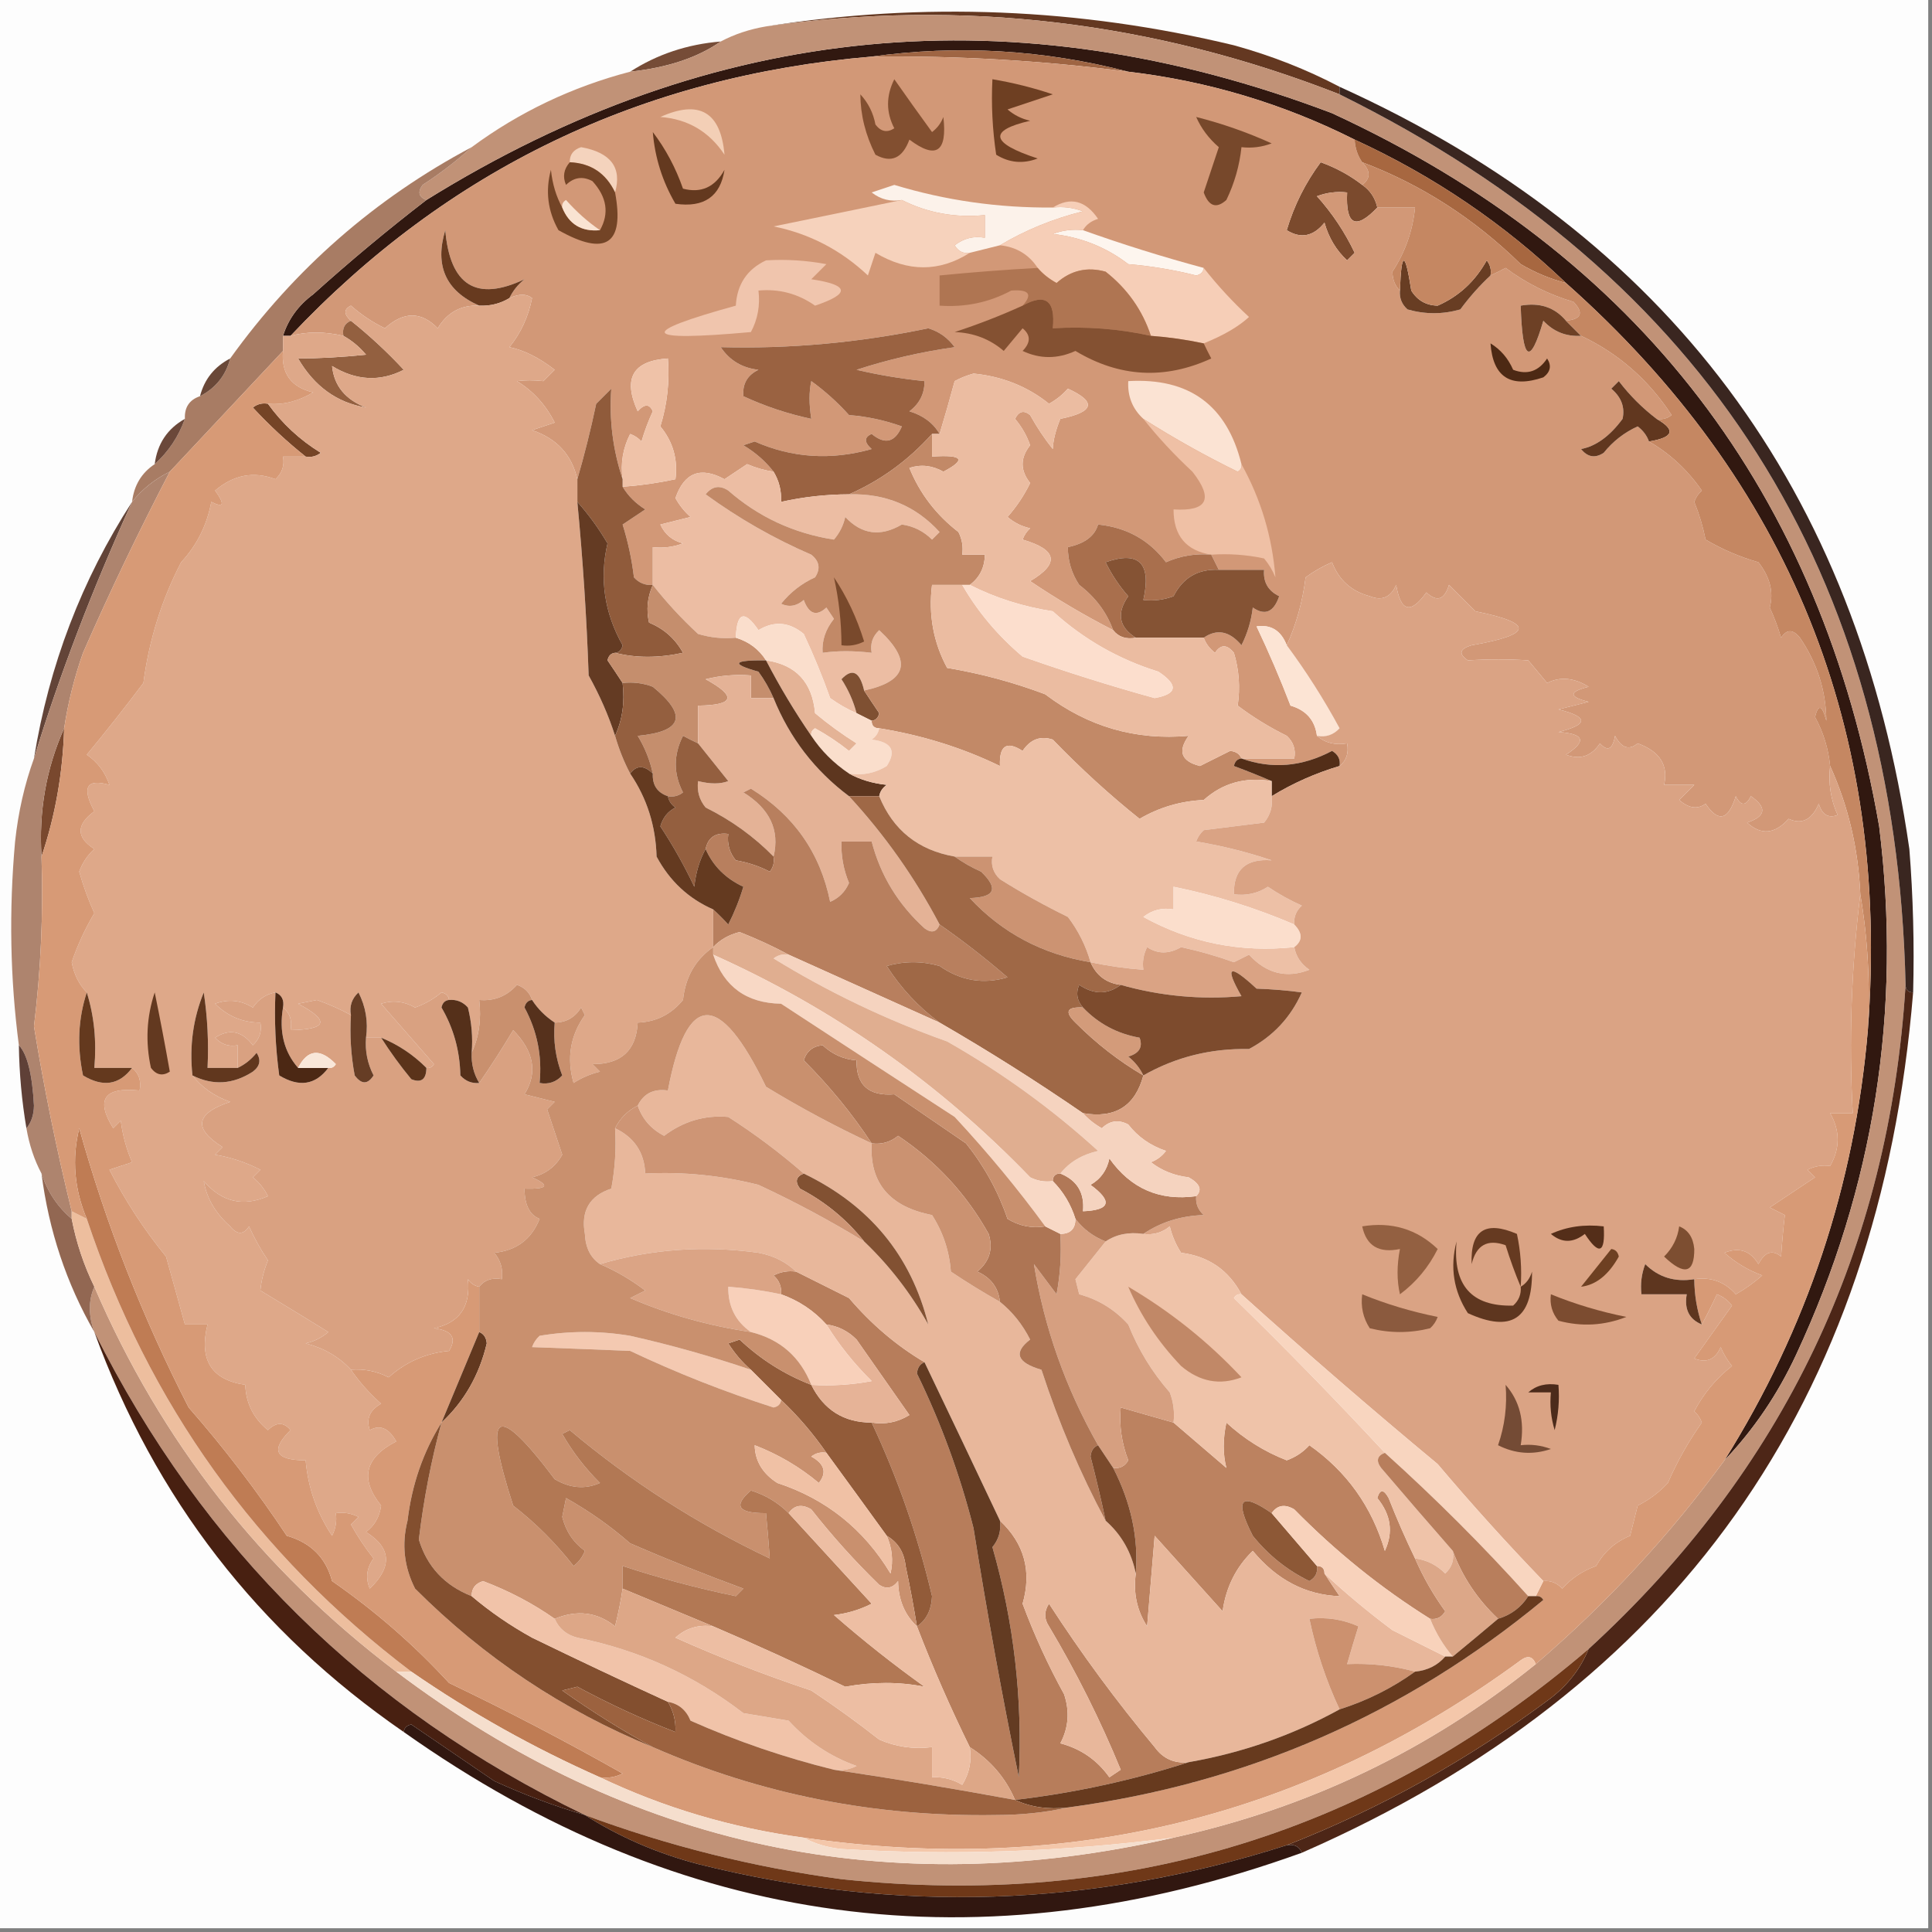 <?xml version="1.0" encoding="UTF-8"?>
<!DOCTYPE svg PUBLIC "-//W3C//DTD SVG 1.1//EN" "http://www.w3.org/Graphics/SVG/1.1/DTD/svg11.dtd">
<svg xmlns="http://www.w3.org/2000/svg" version="1.1" width="256px" height="256px" style="shape-rendering:geometricPrecision; text-rendering:geometricPrecision; image-rendering:optimizeQuality; fill-rule:evenodd; clip-rule:evenodd" xmlns:xlink="http://www.w3.org/1999/xlink">
<rect width="100%" height="100%" fill="#808080" stroke="none"/>
<g><path style="opacity:1" fill="#fdfdfd" d="M -0.5,-0.5 C 84.833,-0.5 170.167,-0.5 255.5,-0.5C 255.5,84.833 255.5,170.167 255.5,255.5C 170.167,255.5 84.833,255.5 -0.5,255.5C -0.5,170.167 -0.5,84.833 -0.5,-0.5 Z"/></g>
<g><path style="opacity:1" fill="#643821" d="M 177.5,11.5 C 177.5,11.833 177.5,12.167 177.5,12.5C 152.795,2.819 127.461,-0.181 101.5,3.5C 122.338,0.227 143.005,1.061 163.5,6C 168.464,7.371 173.131,9.204 177.5,11.5 Z"/></g>
<g><path style="opacity:1" fill="#764c37" d="M 95.5,5.5 C 92.448,7.635 88.448,8.968 83.5,9.5C 87.085,7.194 91.085,5.861 95.5,5.5 Z"/></g>
<g><path style="opacity:1" fill="#311810" d="M 228.5,193.5 C 239.422,176.068 245.755,157.068 247.5,136.5C 250.501,96.844 237.168,63.844 207.5,37.5C 199.285,29.635 189.951,23.302 179.5,18.5C 170.032,13.739 160.032,10.739 149.5,9.5C 138.279,6.585 126.946,5.918 115.5,7.5C 84.992,10.096 59.325,22.429 38.5,44.5C 38.167,44.5 37.833,44.5 37.5,44.5C 38.203,42.284 39.536,40.451 41.5,39C 46.398,34.592 51.398,30.425 56.5,26.5C 94.496,2.883 134.496,-0.95 176.5,15C 217.143,33.754 241.309,65.254 249,109.5C 252.031,133.932 248.364,157.265 238,179.5C 235.552,184.752 232.386,189.419 228.5,193.5 Z"/></g>
<g><path style="opacity:1" fill="#c19277" d="M 177.5,12.5 C 226.227,36.594 251.227,75.927 252.5,130.5C 250.326,165.513 236.326,194.847 210.5,218.5C 182.059,242.809 149.059,252.976 111.5,249C 99.825,247.414 88.491,244.581 77.5,240.5C 48.53,226.53 26.864,205.197 12.5,176.5C 11.709,174.309 11.709,172.309 12.5,170.5C 21.313,190.987 34.646,207.987 52.5,221.5C 83.42,244.813 117.754,252.147 155.5,243.5C 173.357,239.571 189.357,231.904 203.5,220.5C 212.936,212.402 221.27,203.402 228.5,193.5C 232.386,189.419 235.552,184.752 238,179.5C 248.364,157.265 252.031,133.932 249,109.5C 241.309,65.254 217.143,33.754 176.5,15C 134.496,-0.95 94.496,2.883 56.5,26.5C 55.475,26.103 55.308,25.437 56,24.5C 58.352,22.97 60.519,21.303 62.5,19.5C 68.803,14.85 75.803,11.516 83.5,9.5C 88.448,8.968 92.448,7.635 95.5,5.5C 97.302,4.542 99.302,3.875 101.5,3.5C 127.461,-0.181 152.795,2.819 177.5,12.5 Z"/></g>
<g><path style="opacity:1" fill="#9f6543" d="M 115.5,7.5 C 126.946,5.918 138.279,6.585 149.5,9.5C 138.22,8.029 126.887,7.362 115.5,7.5 Z"/></g>
<g><path style="opacity:1" fill="#7b4a2d" d="M 180.5,24.5 C 181.551,25.222 182.218,26.222 182.5,27.5C 179.631,30.512 178.298,29.845 178.5,25.5C 177.127,25.343 175.793,25.51 174.5,26C 176.524,28.249 178.191,30.749 179.5,33.5C 179.167,33.833 178.833,34.167 178.5,34.5C 177.065,33.176 176.065,31.51 175.5,29.5C 174.032,31.333 172.365,31.666 170.5,30.5C 171.473,27.221 172.973,24.221 175,21.5C 177.018,22.223 178.852,23.223 180.5,24.5 Z"/></g>
<g><path style="opacity:1" fill="#d29877" d="M 115.5,7.5 C 126.887,7.362 138.22,8.029 149.5,9.5C 160.032,10.739 170.032,13.739 179.5,18.5C 179.557,19.609 179.89,20.609 180.5,21.5C 181.625,22.652 181.625,23.652 180.5,24.5C 178.852,23.223 177.018,22.223 175,21.5C 172.973,24.221 171.473,27.221 170.5,30.5C 172.365,31.666 174.032,31.333 175.5,29.5C 176.065,31.51 177.065,33.176 178.5,34.5C 178.833,34.167 179.167,33.833 179.5,33.5C 178.191,30.749 176.524,28.249 174.5,26C 175.793,25.51 177.127,25.343 178.5,25.5C 178.298,29.845 179.631,30.512 182.5,27.5C 184.167,27.5 185.833,27.5 187.5,27.5C 187.199,30.57 186.199,33.403 184.5,36C 184.528,37.07 184.861,37.903 185.5,38.5C 185.414,39.496 185.748,40.329 186.5,41C 188.833,41.667 191.167,41.667 193.5,41C 194.733,39.333 196.067,37.833 197.5,36.5C 198.15,36.196 198.817,35.863 199.5,35.5C 202.226,37.53 205.226,39.03 208.5,40C 209.883,41.461 209.549,42.294 207.5,42.5C 206.01,40.72 204.01,40.053 201.5,40.5C 201.732,47.885 202.732,48.552 204.5,42.5C 205.85,43.95 207.516,44.617 209.5,44.5C 214.434,46.82 218.434,50.32 221.5,55C 220.906,55.464 220.239,55.631 219.5,55.5C 217.612,54.06 215.945,52.394 214.5,50.5C 214.167,50.833 213.833,51.167 213.5,51.5C 214.833,52.62 215.333,53.953 215,55.5C 213.312,57.789 211.479,59.123 209.5,59.5C 210.365,60.583 211.365,60.749 212.5,60C 213.729,58.471 215.229,57.304 217,56.5C 217.717,57.044 218.217,57.711 218.5,58.5C 221.273,60.103 223.606,62.27 225.5,65C 225.043,65.414 224.709,65.914 224.5,66.5C 225.154,68.115 225.654,69.782 226,71.5C 228.213,72.802 230.546,73.802 233,74.5C 234.541,76.477 235.041,78.477 234.5,80.5C 235.098,81.795 235.598,83.128 236,84.5C 236.741,83.359 237.575,83.359 238.5,84.5C 240.785,87.852 241.951,91.519 242,95.5C 241.444,93.405 240.944,93.238 240.5,95C 241.609,97.047 242.276,99.213 242.5,101.5C 242.244,103.792 242.577,105.959 243.5,108C 242.256,108.456 241.423,107.956 241,106.5C 240.082,108.632 238.749,109.299 237,108.5C 235.181,110.536 233.347,110.703 231.5,109C 234,108.167 234.167,107 232,105.5C 231.333,106.833 230.667,106.833 230,105.5C 229.019,108.689 227.686,109.022 226,106.5C 224.927,107.28 223.76,107.113 222.5,106C 223.167,105.333 223.833,104.667 224.5,104C 223.167,104 221.833,104 220.5,104C 221.098,101.402 219.931,99.569 217,98.5C 215.853,99.458 214.853,99.125 214,97.5C 213.683,99.301 213.016,99.634 212,98.5C 210.867,100.211 209.367,100.711 207.5,100C 210.276,98.221 209.943,97.221 206.5,97C 210.5,96 210.5,95 206.5,94C 207.833,93.667 209.167,93.333 210.5,93C 207.833,92.333 207.833,91.667 210.5,91C 208.56,89.793 206.727,89.626 205,90.5C 204.167,89.5 203.333,88.5 202.5,87.5C 199.907,87.327 197.24,87.327 194.5,87.5C 193.226,86.641 193.392,85.974 195,85.5C 203.139,84.078 203.305,82.578 195.5,81C 194.333,79.833 193.167,78.667 192,77.5C 191.395,79.481 190.395,79.815 189,78.5C 186.929,81.415 185.595,81.082 185,77.5C 184.275,79.158 183.108,79.658 181.5,79C 179.07,78.357 177.403,76.857 176.5,74.5C 175.252,75.04 174.085,75.707 173,76.5C 172.594,79.742 171.761,82.742 170.5,85.5C 169.746,83.554 168.412,82.721 166.5,83C 168.129,86.427 169.629,89.927 171,93.5C 173.071,94.103 174.238,95.436 174.5,97.5C 175.568,98.434 176.901,98.768 178.5,98.5C 178.737,99.791 178.404,100.791 177.5,101.5C 177.631,100.624 177.298,99.957 176.5,99.5C 172.513,101.613 168.513,101.947 164.5,100.5C 166.833,100.5 169.167,100.5 171.5,100.5C 171.719,99.325 171.386,98.325 170.5,97.5C 168.201,96.365 166.034,95.032 164,93.5C 164.351,91.114 164.185,88.781 163.5,86.5C 162.575,85.359 161.741,85.359 161,86.5C 160.283,85.956 159.783,85.289 159.5,84.5C 161.264,83.288 162.93,83.621 164.5,85.5C 165.298,83.922 165.798,82.256 166,80.5C 167.613,81.622 168.78,81.122 169.5,79C 168.027,78.29 167.36,77.124 167.5,75.5C 165.5,75.5 163.5,75.5 161.5,75.5C 161.167,74.833 160.833,74.167 160.5,73.5C 158.409,73.318 156.409,73.652 154.5,74.5C 152.274,71.551 149.274,69.884 145.5,69.5C 145.061,71.03 143.728,72.03 141.5,72.5C 141.491,74.308 141.991,75.975 143,77.5C 145.127,79.114 146.627,81.114 147.5,83.5C 143.72,81.56 140.054,79.393 136.5,77C 140.445,74.672 140.112,72.839 135.5,71.5C 135.709,70.914 136.043,70.414 136.5,70C 135.376,69.751 134.376,69.251 133.5,68.5C 134.711,67.126 135.711,65.626 136.5,64C 135.167,62.333 135.167,60.667 136.5,59C 136.05,57.715 135.383,56.548 134.5,55.5C 135.002,54.479 135.668,54.312 136.5,55C 137.376,56.586 138.376,58.086 139.5,59.5C 139.554,58.313 139.887,56.98 140.5,55.5C 145.008,54.586 145.341,53.253 141.5,51.5C 140.784,52.311 139.95,52.978 139,53.5C 136.149,51.211 132.815,49.877 129,49.5C 128.127,49.736 127.293,50.069 126.5,50.5C 125.832,52.969 125.165,55.302 124.5,57.5C 123.665,56.057 122.332,55.057 120.5,54.5C 121.853,53.476 122.52,52.143 122.5,50.5C 119.478,50.196 116.478,49.696 113.5,49C 117.672,47.636 122.005,46.636 126.5,46C 125.601,44.764 124.434,43.93 123,43.5C 113.837,45.409 104.67,46.242 95.5,46C 96.67,47.755 98.337,48.755 100.5,49C 99.027,49.71 98.36,50.876 98.5,52.5C 101.356,53.828 104.356,54.828 107.5,55.5C 107.193,53.554 107.193,51.888 107.5,50.5C 109.316,51.815 110.983,53.315 112.5,55C 114.9,55.186 117.234,55.686 119.5,56.5C 118.597,58.62 117.263,58.954 115.5,57.5C 114.494,57.938 114.494,58.604 115.5,59.5C 110.128,61.022 104.961,60.688 100,58.5C 99.5,58.667 99,58.833 98.5,59C 100.093,59.949 101.426,61.115 102.5,62.5C 101.305,62.322 100.138,61.989 99,61.5C 98,62.167 97,62.833 96,63.5C 92.834,61.777 90.667,62.611 89.5,66C 90.022,66.95 90.689,67.784 91.5,68.5C 90.167,68.833 88.833,69.167 87.5,69.5C 88.09,70.799 89.09,71.632 90.5,72C 89.207,72.49 87.873,72.657 86.5,72.5C 86.5,74.167 86.5,75.833 86.5,77.5C 85.504,77.586 84.671,77.252 84,76.5C 83.713,74.109 83.213,71.776 82.5,69.5C 83.5,68.833 84.5,68.167 85.5,67.5C 84.23,66.712 83.23,65.712 82.5,64.5C 84.861,64.326 87.194,63.993 89.5,63.5C 89.84,60.856 89.173,58.523 87.5,56.5C 88.407,53.579 88.74,50.579 88.5,47.5C 83.841,47.811 82.507,50.145 84.5,54.5C 85.396,53.494 86.062,53.494 86.5,54.5C 85.902,55.795 85.402,57.128 85,58.5C 84.586,58.043 84.086,57.709 83.5,57.5C 82.534,59.396 82.201,61.396 82.5,63.5C 81.205,59.6 80.705,55.6 81,51.5C 80.333,52.167 79.667,52.833 79,53.5C 78.262,56.991 77.429,60.325 76.5,63.5C 75.767,60.263 73.767,58.096 70.5,57C 71.5,56.667 72.5,56.333 73.5,56C 72.33,53.666 70.663,51.832 68.5,50.5C 69.57,50.36 70.736,50.36 72,50.5C 72.5,50 73,49.5 73.5,49C 71.422,47.39 69.422,46.39 67.5,46C 69.02,44.115 70.02,41.949 70.5,39.5C 69.767,38.913 68.767,38.913 67.5,39.5C 67.953,38.542 68.62,37.708 69.5,37C 63.136,40.019 59.636,37.853 59,30.5C 57.571,35.217 59.071,38.55 63.5,40.5C 61.097,40.393 59.264,41.393 58,43.5C 55.818,41.244 53.485,41.244 51,43.5C 49.374,42.711 47.874,41.711 46.5,40.5C 45.537,40.97 45.537,41.636 46.5,42.5C 45.662,42.842 45.328,43.508 45.5,44.5C 43.002,43.918 40.669,43.918 38.5,44.5C 59.325,22.429 84.992,10.096 115.5,7.5 Z"/></g>
<g><path style="opacity:1" fill="#64391f" d="M 86.5,17.5 C 88.201,19.732 89.534,22.232 90.5,25C 92.903,25.63 94.737,24.797 96,22.5C 95.453,26.043 93.287,27.543 89.5,27C 87.777,24.056 86.777,20.89 86.5,17.5 Z"/></g>
<g><path style="opacity:1" fill="#77482b" d="M 158.5,15.5 C 161.923,16.363 165.256,17.53 168.5,19C 167.207,19.49 165.873,19.657 164.5,19.5C 164.244,21.937 163.577,24.271 162.5,26.5C 161.176,27.687 160.176,27.354 159.5,25.5C 160.167,23.5 160.833,21.5 161.5,19.5C 160.174,18.358 159.174,17.024 158.5,15.5 Z"/></g>
<g><path style="opacity:1" fill="#f4d3bd" d="M 81.5,25.5 C 80.292,22.956 78.292,21.622 75.5,21.5C 75.47,20.503 75.97,19.836 77,19.5C 80.939,20.208 82.439,22.208 81.5,25.5 Z"/></g>
<g><path style="opacity:1" fill="#824f30" d="M 118.5,10.5 C 120.101,12.786 121.768,15.119 123.5,17.5C 124.192,16.975 124.692,16.308 125,15.5C 125.539,20.155 124.039,21.155 120.5,18.5C 119.585,20.98 118.085,21.647 116,20.5C 114.686,17.911 114.019,15.244 114,12.5C 115.044,13.623 115.71,14.956 116,16.5C 116.718,17.451 117.551,17.617 118.5,17C 117.395,14.88 117.395,12.713 118.5,10.5 Z"/></g>
<g><path style="opacity:1" fill="#f3cfb6" d="M 87.5,15.5 C 92.675,13.173 95.508,14.84 96,20.5C 93.97,17.437 91.136,15.771 87.5,15.5 Z"/></g>
<g><path style="opacity:1" fill="#6e3f22" d="M 131.5,10.5 C 134.203,10.952 136.87,11.618 139.5,12.5C 137.5,13.167 135.5,13.833 133.5,14.5C 134.376,15.251 135.376,15.751 136.5,16C 130.905,17.292 131.239,18.958 137.5,21C 135.559,21.743 133.726,21.576 132,20.5C 131.502,17.183 131.335,13.85 131.5,10.5 Z"/></g>
<g><path style="opacity:1" fill="#734426" d="M 75.5,21.5 C 78.292,21.622 80.292,22.956 81.5,25.5C 82.778,32.369 80.278,34.035 74,30.5C 72.578,27.97 72.245,25.303 73,22.5C 73.198,24.382 73.698,26.048 74.5,27.5C 75.401,29.727 77.067,30.727 79.5,30.5C 80.751,28.275 80.418,26.109 78.5,24C 77.216,23.316 76.049,23.483 75,24.5C 74.53,23.423 74.697,22.423 75.5,21.5 Z"/></g>
<g><path style="opacity:1" fill="#f9e3d2" d="M 79.5,30.5 C 77.067,30.727 75.401,29.727 74.5,27.5C 74.435,27.062 74.601,26.728 75,26.5C 76.397,28.07 77.897,29.404 79.5,30.5 Z"/></g>
<g><path style="opacity:1" fill="#fcf2ea" d="M 139.5,27.5 C 140.873,27.343 142.207,27.51 143.5,28C 139.526,28.994 135.86,30.494 132.5,32.5C 131.167,32.833 129.833,33.167 128.5,33.5C 127.624,33.631 126.957,33.297 126.5,32.5C 127.689,31.571 129.022,31.238 130.5,31.5C 130.5,30.5 130.5,29.5 130.5,28.5C 126.586,28.889 122.92,28.222 119.5,26.5C 118.022,26.762 116.689,26.429 115.5,25.5C 116.5,25.167 117.5,24.833 118.5,24.5C 125.269,26.556 132.269,27.556 139.5,27.5 Z"/></g>
<g><path style="opacity:1" fill="#a76740" d="M 179.5,18.5 C 189.951,23.302 199.285,29.635 207.5,37.5C 205.407,36.955 203.407,36.122 201.5,35C 195.327,28.953 188.327,24.453 180.5,21.5C 179.89,20.609 179.557,19.609 179.5,18.5 Z"/></g>
<g><path style="opacity:1" fill="#fdf5ee" d="M 143.5,30.5 C 148.747,32.377 154.08,34.044 159.5,35.5C 159.44,36.043 159.107,36.376 158.5,36.5C 155.557,35.757 152.557,35.257 149.5,35C 146.601,32.766 143.268,31.433 139.5,31C 140.793,30.51 142.127,30.343 143.5,30.5 Z"/></g>
<g><path style="opacity:1" fill="#f6d2bc" d="M 119.5,26.5 C 122.92,28.222 126.586,28.889 130.5,28.5C 130.5,29.5 130.5,30.5 130.5,31.5C 129.022,31.238 127.689,31.571 126.5,32.5C 126.957,33.297 127.624,33.631 128.5,33.5C 124.47,36.06 120.304,36.06 116,33.5C 115.667,34.5 115.333,35.5 115,36.5C 111.421,33.128 107.254,30.961 102.5,30C 108.215,28.833 113.882,27.667 119.5,26.5 Z"/></g>
<g><path style="opacity:1" fill="#f6ceb7" d="M 139.5,27.5 C 141.838,26.053 143.838,26.553 145.5,29C 144.584,29.278 143.918,29.778 143.5,30.5C 142.127,30.343 140.793,30.51 139.5,31C 143.268,31.433 146.601,32.766 149.5,35C 152.557,35.257 155.557,35.757 158.5,36.5C 159.107,36.376 159.44,36.043 159.5,35.5C 161.335,37.834 163.335,40.001 165.5,42C 164.142,43.264 162.142,44.431 159.5,45.5C 157.194,45.007 154.861,44.674 152.5,44.5C 151.375,41.096 149.375,38.263 146.5,36C 144.062,35.318 141.895,35.818 140,37.5C 138.989,36.944 138.156,36.278 137.5,35.5C 136.33,33.721 134.664,32.721 132.5,32.5C 135.86,30.494 139.526,28.994 143.5,28C 142.207,27.51 140.873,27.343 139.5,27.5 Z"/></g>
<g><path style="opacity:1" fill="#f0c5ad" d="M 101.5,34.5 C 104.187,34.336 106.854,34.503 109.5,35C 108.833,35.667 108.167,36.333 107.5,37C 112.553,37.75 112.72,38.916 108,40.5C 105.744,38.914 103.244,38.248 100.5,38.5C 100.739,40.467 100.406,42.3 99.5,44C 84.971,45.307 84.304,44.141 97.5,40.5C 97.657,37.682 98.991,35.682 101.5,34.5 Z"/></g>
<g><path style="opacity:1" fill="#af7552" d="M 137.5,35.5 C 138.156,36.278 138.989,36.944 140,37.5C 141.895,35.818 144.062,35.318 146.5,36C 149.375,38.263 151.375,41.096 152.5,44.5C 148.265,43.564 143.931,43.231 139.5,43.5C 139.87,39.814 138.537,38.814 135.5,40.5C 136.859,38.991 136.359,38.324 134,38.5C 131.081,40.072 127.915,40.739 124.5,40.5C 124.5,39.167 124.5,37.833 124.5,36.5C 128.824,36.073 133.158,35.739 137.5,35.5 Z"/></g>
<g><path style="opacity:1" fill="#673a1f" d="M 67.5,39.5 C 66.292,40.234 64.959,40.567 63.5,40.5C 59.071,38.55 57.571,35.217 59,30.5C 59.636,37.853 63.136,40.019 69.5,37C 68.62,37.708 67.953,38.542 67.5,39.5 Z"/></g>
<g><path style="opacity:1" fill="#683d23" d="M 197.5,36.5 C 196.067,37.833 194.733,39.333 193.5,41C 191.167,41.667 188.833,41.667 186.5,41C 185.748,40.329 185.414,39.496 185.5,38.5C 185.682,33.206 186.182,33.206 187,38.5C 187.804,39.804 188.971,40.471 190.5,40.5C 193.302,39.272 195.469,37.272 197,34.5C 197.464,35.094 197.631,35.761 197.5,36.5 Z"/></g>
<g><path style="opacity:1" fill="#6d4025" d="M 207.5,42.5 C 208.167,43.167 208.833,43.833 209.5,44.5C 207.516,44.617 205.85,43.95 204.5,42.5C 202.732,48.552 201.732,47.885 201.5,40.5C 204.01,40.053 206.01,40.72 207.5,42.5 Z"/></g>
<g><path style="opacity:1" fill="#a87c64" d="M 62.5,19.5 C 60.519,21.303 58.352,22.97 56,24.5C 55.308,25.437 55.475,26.103 56.5,26.5C 51.398,30.425 46.398,34.592 41.5,39C 39.536,40.451 38.203,42.284 37.5,44.5C 37.5,45.167 37.5,45.833 37.5,46.5C 32.444,51.886 27.444,57.219 22.5,62.5C 20.52,63.474 18.853,64.807 17.5,66.5C 17.75,64.326 18.75,62.659 20.5,61.5C 22.326,59.852 23.66,57.852 24.5,55.5C 24.427,53.973 25.094,52.973 26.5,52.5C 28.587,51.415 29.92,49.749 30.5,47.5C 39.018,35.645 49.684,26.311 62.5,19.5 Z"/></g>
<g><path style="opacity:1" fill="#845132" d="M 152.5,44.5 C 154.861,44.674 157.194,45.007 159.5,45.5C 159.804,46.15 160.137,46.816 160.5,47.5C 154.329,50.333 148.329,50 142.5,46.5C 140.125,47.583 137.792,47.583 135.5,46.5C 136.59,45.391 136.59,44.391 135.5,43.5C 134.667,44.5 133.833,45.5 133,46.5C 131.174,44.926 129.007,44.093 126.5,44C 129.618,42.978 132.618,41.811 135.5,40.5C 138.537,38.814 139.87,39.814 139.5,43.5C 143.931,43.231 148.265,43.564 152.5,44.5 Z"/></g>
<g><path style="opacity:1" fill="#936040" d="M 46.5,42.5 C 48.99,44.489 51.323,46.656 53.5,49C 50.357,50.609 47.19,50.443 44,48.5C 44.261,51.117 45.761,52.95 48.5,54C 44.649,53.358 41.649,51.191 39.5,47.5C 42.234,47.501 45.234,47.334 48.5,47C 47.627,45.955 46.627,45.122 45.5,44.5C 45.328,43.508 45.662,42.842 46.5,42.5 Z"/></g>
<g><path style="opacity:1" fill="#4d2914" d="M 197.5,45.5 C 198.837,46.315 199.837,47.481 200.5,49C 202.367,49.711 203.867,49.211 205,47.5C 205.617,48.449 205.451,49.282 204.5,50C 200.156,51.476 197.822,49.976 197.5,45.5 Z"/></g>
<g><path style="opacity:1" fill="#6a4838" d="M 30.5,47.5 C 29.92,49.749 28.587,51.415 26.5,52.5C 27.08,50.251 28.413,48.585 30.5,47.5 Z"/></g>
<g><path style="opacity:1" fill="#9a6241" d="M 124.5,57.5 C 124.167,57.5 123.833,57.5 123.5,57.5C 120.343,61.008 116.676,63.675 112.5,65.5C 109.455,65.508 106.455,65.841 103.5,66.5C 103.567,65.041 103.234,63.708 102.5,62.5C 101.426,61.115 100.093,59.949 98.5,59C 99,58.833 99.5,58.667 100,58.5C 104.961,60.688 110.128,61.022 115.5,59.5C 114.494,58.604 114.494,57.938 115.5,57.5C 117.263,58.954 118.597,58.62 119.5,56.5C 117.234,55.686 114.9,55.186 112.5,55C 110.983,53.315 109.316,51.815 107.5,50.5C 107.193,51.888 107.193,53.554 107.5,55.5C 104.356,54.828 101.356,53.828 98.5,52.5C 98.36,50.876 99.027,49.71 100.5,49C 98.337,48.755 96.67,47.755 95.5,46C 104.67,46.242 113.837,45.409 123,43.5C 124.434,43.93 125.601,44.764 126.5,46C 122.005,46.636 117.672,47.636 113.5,49C 116.478,49.696 119.478,50.196 122.5,50.5C 122.52,52.143 121.853,53.476 120.5,54.5C 122.332,55.057 123.665,56.057 124.5,57.5 Z"/></g>
<g><path style="opacity:1" fill="#fbe3d3" d="M 164.5,61.5 C 164.565,61.938 164.399,62.272 164,62.5C 159.735,60.416 155.568,58.082 151.5,55.5C 150.058,54.181 149.392,52.514 149.5,50.5C 157.579,50.034 162.579,53.701 164.5,61.5 Z"/></g>
<g><path style="opacity:1" fill="#754426" d="M 35.5,53.5 C 37.379,56.115 39.712,58.281 42.5,60C 41.906,60.464 41.239,60.631 40.5,60.5C 38.063,58.567 35.729,56.4 33.5,54C 34.094,53.536 34.761,53.369 35.5,53.5 Z"/></g>
<g><path style="opacity:1" fill="#61371f" d="M 219.5,55.5 C 222.1,56.969 221.767,57.969 218.5,58.5C 218.217,57.711 217.717,57.044 217,56.5C 215.229,57.304 213.729,58.471 212.5,60C 211.365,60.749 210.365,60.583 209.5,59.5C 211.479,59.123 213.312,57.789 215,55.5C 215.333,53.953 214.833,52.62 213.5,51.5C 213.833,51.167 214.167,50.833 214.5,50.5C 215.945,52.394 217.612,54.06 219.5,55.5 Z"/></g>
<g><path style="opacity:1" fill="#6b483a" d="M 24.5,55.5 C 23.66,57.852 22.326,59.852 20.5,61.5C 20.845,58.802 22.178,56.802 24.5,55.5 Z"/></g>
<g><path style="opacity:1" fill="#efc2a8" d="M 82.5,64.5 C 82.5,64.167 82.5,63.833 82.5,63.5C 82.201,61.396 82.534,59.396 83.5,57.5C 84.086,57.709 84.586,58.043 85,58.5C 85.402,57.128 85.902,55.795 86.5,54.5C 86.062,53.494 85.396,53.494 84.5,54.5C 82.507,50.145 83.841,47.811 88.5,47.5C 88.74,50.579 88.407,53.579 87.5,56.5C 89.173,58.523 89.84,60.856 89.5,63.5C 87.194,63.993 84.861,64.326 82.5,64.5 Z"/></g>
<g><path style="opacity:1" fill="#c58762" d="M 180.5,21.5 C 188.327,24.453 195.327,28.953 201.5,35C 203.407,36.122 205.407,36.955 207.5,37.5C 237.168,63.844 250.501,96.844 247.5,136.5C 247.823,130.31 247.49,124.31 246.5,118.5C 246.237,112.456 244.904,106.79 242.5,101.5C 242.276,99.213 241.609,97.047 240.5,95C 240.944,93.238 241.444,93.405 242,95.5C 241.951,91.519 240.785,87.852 238.5,84.5C 237.575,83.359 236.741,83.359 236,84.5C 235.598,83.128 235.098,81.795 234.5,80.5C 235.041,78.477 234.541,76.477 233,74.5C 230.546,73.802 228.213,72.802 226,71.5C 225.654,69.782 225.154,68.115 224.5,66.5C 224.709,65.914 225.043,65.414 225.5,65C 223.606,62.27 221.273,60.103 218.5,58.5C 221.767,57.969 222.1,56.969 219.5,55.5C 220.239,55.631 220.906,55.464 221.5,55C 218.434,50.32 214.434,46.82 209.5,44.5C 208.833,43.833 208.167,43.167 207.5,42.5C 209.549,42.294 209.883,41.461 208.5,40C 205.226,39.03 202.226,37.53 199.5,35.5C 198.817,35.863 198.15,36.196 197.5,36.5C 197.631,35.761 197.464,35.094 197,34.5C 195.469,37.272 193.302,39.272 190.5,40.5C 188.971,40.471 187.804,39.804 187,38.5C 186.182,33.206 185.682,33.206 185.5,38.5C 184.861,37.903 184.528,37.07 184.5,36C 186.199,33.403 187.199,30.57 187.5,27.5C 185.833,27.5 184.167,27.5 182.5,27.5C 182.218,26.222 181.551,25.222 180.5,24.5C 181.625,23.652 181.625,22.652 180.5,21.5 Z"/></g>
<g><path style="opacity:1" fill="#ecbda3" d="M 102.5,62.5 C 103.234,63.708 103.567,65.041 103.5,66.5C 106.455,65.841 109.455,65.508 112.5,65.5C 117.343,65.365 121.343,67.032 124.5,70.5C 124.167,70.833 123.833,71.167 123.5,71.5C 122.389,70.389 121.055,69.722 119.5,69.5C 116.673,71.163 114.173,70.83 112,68.5C 111.751,69.624 111.251,70.624 110.5,71.5C 105.165,70.664 100.498,68.498 96.5,65C 95.365,64.251 94.365,64.417 93.5,65.5C 97.864,68.682 102.531,71.349 107.5,73.5C 108.583,74.365 108.749,75.365 108,76.5C 106.229,77.304 104.729,78.471 103.5,80C 104.549,80.492 105.549,80.326 106.5,79.5C 107.197,81.385 108.197,81.718 109.5,80.5C 109.833,81 110.167,81.5 110.5,82C 109.385,83.393 108.885,84.893 109,86.5C 110.956,86.216 113.123,86.216 115.5,86.5C 115.281,85.325 115.614,84.325 116.5,83.5C 120.908,87.597 120.241,90.264 114.5,91.5C 113.925,88.985 112.925,88.485 111.5,90C 112.414,91.406 113.08,92.906 113.5,94.5C 112.279,93.972 111.113,93.305 110,92.5C 108.963,89.594 107.796,86.761 106.5,84C 104.575,82.405 102.575,82.239 100.5,83.5C 98.633,80.771 97.633,81.104 97.5,84.5C 95.801,84.66 94.134,84.493 92.5,84C 90.294,81.963 88.294,79.797 86.5,77.5C 86.5,75.833 86.5,74.167 86.5,72.5C 87.873,72.657 89.207,72.49 90.5,72C 89.09,71.632 88.09,70.799 87.5,69.5C 88.833,69.167 90.167,68.833 91.5,68.5C 90.689,67.784 90.022,66.95 89.5,66C 90.667,62.611 92.834,61.777 96,63.5C 97,62.833 98,62.167 99,61.5C 100.138,61.989 101.305,62.322 102.5,62.5 Z"/></g>
<g><path style="opacity:1" fill="#efc0a5" d="M 151.5,55.5 C 155.568,58.082 159.735,60.416 164,62.5C 164.399,62.272 164.565,61.938 164.5,61.5C 167.078,66.141 168.578,71.141 169,76.5C 168.626,75.584 168.126,74.75 167.5,74C 165.19,73.503 162.857,73.337 160.5,73.5C 157.16,72.976 155.494,70.976 155.5,67.5C 160,67.781 160.833,66.114 158,62.5C 155.578,60.25 153.411,57.917 151.5,55.5 Z"/></g>
<g><path style="opacity:1" fill="#a96f4d" d="M 160.5,73.5 C 160.833,74.167 161.167,74.833 161.5,75.5C 158.755,75.373 156.755,76.54 155.5,79C 154.207,79.49 152.873,79.657 151.5,79.5C 152.595,74.615 150.928,72.948 146.5,74.5C 147.297,76.132 148.297,77.632 149.5,79C 147.92,81.261 148.253,83.094 150.5,84.5C 149.209,84.737 148.209,84.404 147.5,83.5C 146.627,81.114 145.127,79.114 143,77.5C 141.991,75.975 141.491,74.308 141.5,72.5C 143.728,72.03 145.061,71.03 145.5,69.5C 149.274,69.884 152.274,71.551 154.5,74.5C 156.409,73.652 158.409,73.318 160.5,73.5 Z"/></g>
<g><path style="opacity:1" fill="#905b3b" d="M 82.5,63.5 C 82.5,63.833 82.5,64.167 82.5,64.5C 83.23,65.712 84.23,66.712 85.5,67.5C 84.5,68.167 83.5,68.833 82.5,69.5C 83.213,71.776 83.713,74.109 84,76.5C 84.671,77.252 85.504,77.586 86.5,77.5C 85.782,79.137 85.615,80.803 86,82.5C 87.972,83.305 89.472,84.638 90.5,86.5C 87.252,87.203 84.252,87.203 81.5,86.5C 82.043,86.44 82.376,86.107 82.5,85.5C 80.079,81.198 79.413,76.698 80.5,72C 79.318,69.995 77.985,68.162 76.5,66.5C 76.5,65.5 76.5,64.5 76.5,63.5C 77.429,60.325 78.262,56.991 79,53.5C 79.667,52.833 80.333,52.167 81,51.5C 80.705,55.6 81.205,59.6 82.5,63.5 Z"/></g>
<g><path style="opacity:1" fill="#855334" d="M 161.5,75.5 C 163.5,75.5 165.5,75.5 167.5,75.5C 167.36,77.124 168.027,78.29 169.5,79C 168.78,81.122 167.613,81.622 166,80.5C 165.798,82.256 165.298,83.922 164.5,85.5C 162.93,83.621 161.264,83.288 159.5,84.5C 156.5,84.5 153.5,84.5 150.5,84.5C 148.253,83.094 147.92,81.261 149.5,79C 148.297,77.632 147.297,76.132 146.5,74.5C 150.928,72.948 152.595,74.615 151.5,79.5C 152.873,79.657 154.207,79.49 155.5,79C 156.755,76.54 158.755,75.373 161.5,75.5 Z"/></g>
<g><path style="opacity:1" fill="#dea889" d="M 76.5,63.5 C 76.5,64.5 76.5,65.5 76.5,66.5C 77.232,74.133 77.732,81.8 78,89.5C 79.478,92.158 80.645,94.825 81.5,97.5C 82.024,99.306 82.691,100.972 83.5,102.5C 85.72,105.765 86.886,109.432 87,113.5C 88.736,116.739 91.236,119.073 94.5,120.5C 94.5,122.167 94.5,123.833 94.5,125.5C 92.148,127.144 90.815,129.477 90.5,132.5C 88.929,134.415 86.929,135.415 84.5,135.5C 84.305,139.192 82.305,141.026 78.5,141C 78.833,141.333 79.167,141.667 79.5,142C 78.234,142.309 77.067,142.809 76,143.5C 75.064,140.208 75.564,137.208 77.5,134.5C 77.333,134.167 77.167,133.833 77,133.5C 76.184,134.823 75.017,135.489 73.5,135.5C 72.272,134.694 71.272,133.694 70.5,132.5C 70.189,131.522 69.522,130.855 68.5,130.5C 67.159,132.005 65.492,132.672 63.5,132.5C 63.802,135.059 63.468,137.393 62.5,139.5C 62.662,137.473 62.495,135.473 62,133.5C 61.329,132.748 60.496,132.414 59.5,132.5C 59.44,131.957 59.107,131.624 58.5,131.5C 57.452,132.383 56.285,133.05 55,133.5C 53.535,132.67 52.035,132.504 50.5,133C 52.833,135.667 55.167,138.333 57.5,141C 57.272,141.399 56.938,141.565 56.5,141.5C 54.754,139.748 52.754,138.415 50.5,137.5C 49.833,137.5 49.167,137.5 48.5,137.5C 48.799,135.396 48.466,133.396 47.5,131.5C 46.614,132.325 46.281,133.325 46.5,134.5C 45.107,133.74 43.607,133.074 42,132.5C 41.167,132.667 40.333,132.833 39.5,133C 43.722,135.244 43.389,136.41 38.5,136.5C 38.737,135.209 38.404,134.209 37.5,133.5C 37.672,132.508 37.338,131.842 36.5,131.5C 35.265,131.721 34.265,132.388 33.5,133.5C 31.902,132.515 30.235,132.349 28.5,133C 30.169,134.669 32.169,135.502 34.5,135.5C 34.719,136.675 34.386,137.675 33.5,138.5C 32.065,136.599 30.398,136.266 28.5,137.5C 29.325,138.386 30.325,138.719 31.5,138.5C 31.5,139.5 31.5,140.5 31.5,141.5C 30.167,141.5 28.833,141.5 27.5,141.5C 27.665,138.15 27.498,134.817 27,131.5C 25.584,134.958 25.084,138.625 25.5,142.5C 26.737,144.097 28.404,145.263 30.5,146C 25.898,147.538 25.565,149.538 29.5,152C 29.167,152.333 28.833,152.667 28.5,153C 30.608,153.36 32.608,154.027 34.5,155C 34.167,155.333 33.833,155.667 33.5,156C 34.357,156.689 35.023,157.522 35.5,158.5C 32.213,159.942 29.38,159.275 27,156.5C 27.382,158.771 28.549,160.771 30.5,162.5C 31.425,163.641 32.259,163.641 33,162.5C 33.706,164.081 34.54,165.581 35.5,167C 34.949,168.398 34.616,169.732 34.5,171C 37.908,173.063 40.908,174.896 43.5,176.5C 42.624,177.251 41.624,177.751 40.5,178C 42.927,178.627 44.927,179.794 46.5,181.5C 47.625,183.129 48.959,184.629 50.5,186C 48.993,186.837 48.493,188.004 49,189.5C 50.364,188.742 51.531,189.242 52.5,191C 48.328,193.139 47.661,195.972 50.5,199.5C 50.291,200.994 49.624,202.161 48.5,203C 51.851,205.096 52.018,207.596 49,210.5C 48.405,209.101 48.572,207.768 49.5,206.5C 48.376,205.086 47.376,203.586 46.5,202C 46.833,201.667 47.167,201.333 47.5,201C 46.552,200.517 45.552,200.351 44.5,200.5C 44.65,201.552 44.483,202.552 44,203.5C 41.985,200.469 40.819,197.136 40.5,193.5C 36.459,193.498 35.792,192.165 38.5,189.5C 37.609,188.41 36.609,188.41 35.5,189.5C 33.585,187.929 32.585,185.929 32.5,183.5C 28.006,182.841 26.34,180.175 27.5,175.5C 26.5,175.5 25.5,175.5 24.5,175.5C 23.683,172.521 22.849,169.521 22,166.5C 19.076,162.916 16.576,159.083 14.5,155C 15.5,154.667 16.5,154.333 17.5,154C 16.751,152.266 16.251,150.433 16,148.5C 15.667,148.833 15.333,149.167 15,149.5C 12.637,145.674 13.803,144.007 18.5,144.5C 18.737,143.209 18.404,142.209 17.5,141.5C 15.833,141.5 14.167,141.5 12.5,141.5C 12.813,137.958 12.479,134.625 11.5,131.5C 10.47,130.448 9.803,129.114 9.5,127.5C 10.279,125.224 11.279,123.058 12.5,121C 11.691,119.216 11.024,117.383 10.5,115.5C 10.919,114.328 11.585,113.328 12.5,112.5C 10.078,110.952 10.078,109.286 12.5,107.5C 10.798,104.31 11.464,103.143 14.5,104C 13.939,102.324 12.939,100.991 11.5,100C 14.073,96.89 16.573,93.724 19,90.5C 19.75,84.822 21.416,79.489 24,74.5C 26.087,72.255 27.421,69.588 28,66.5C 29.666,67.34 29.833,66.84 28.5,65C 30.969,62.906 33.636,62.406 36.5,63.5C 37.386,62.675 37.719,61.675 37.5,60.5C 38.5,60.5 39.5,60.5 40.5,60.5C 41.239,60.631 41.906,60.464 42.5,60C 39.712,58.281 37.379,56.115 35.5,53.5C 37.491,53.682 39.491,53.182 41.5,52C 38.574,51.313 37.241,49.48 37.5,46.5C 37.5,45.833 37.5,45.167 37.5,44.5C 37.833,44.5 38.167,44.5 38.5,44.5C 40.669,43.918 43.002,43.918 45.5,44.5C 46.627,45.122 47.627,45.955 48.5,47C 45.234,47.334 42.234,47.501 39.5,47.5C 41.649,51.191 44.649,53.358 48.5,54C 45.761,52.95 44.261,51.117 44,48.5C 47.19,50.443 50.357,50.609 53.5,49C 51.323,46.656 48.99,44.489 46.5,42.5C 45.537,41.636 45.537,40.97 46.5,40.5C 47.874,41.711 49.374,42.711 51,43.5C 53.485,41.244 55.818,41.244 58,43.5C 59.264,41.393 61.097,40.393 63.5,40.5C 64.959,40.567 66.292,40.234 67.5,39.5C 68.767,38.913 69.767,38.913 70.5,39.5C 70.02,41.949 69.02,44.115 67.5,46C 69.422,46.39 71.422,47.39 73.5,49C 73,49.5 72.5,50 72,50.5C 70.736,50.36 69.57,50.36 68.5,50.5C 70.663,51.832 72.33,53.666 73.5,56C 72.5,56.333 71.5,56.667 70.5,57C 73.767,58.096 75.767,60.263 76.5,63.5 Z"/></g>
<g><path style="opacity:1" fill="#634438" d="M 17.5,66.5 C 12.201,78.148 7.868,89.482 4.5,100.5C 6.498,88.159 10.831,76.826 17.5,66.5 Z"/></g>
<g><path style="opacity:1" fill="#3a2620" d="M 177.5,12.5 C 177.5,12.167 177.5,11.833 177.5,11.5C 220.984,31.191 246.151,64.857 253,112.5C 253.5,118.825 253.666,125.158 253.5,131.5C 252.833,131.5 252.5,131.167 252.5,130.5C 251.227,75.927 226.227,36.594 177.5,12.5 Z"/></g>
<g><path style="opacity:1" fill="#643b23" d="M 76.5,66.5 C 77.985,68.162 79.318,69.995 80.5,72C 79.413,76.698 80.079,81.198 82.5,85.5C 82.376,86.107 82.043,86.44 81.5,86.5C 80.957,86.56 80.624,86.893 80.5,87.5C 81.192,88.518 81.859,89.518 82.5,90.5C 82.802,93.059 82.468,95.393 81.5,97.5C 80.645,94.825 79.478,92.158 78,89.5C 77.732,81.8 77.232,74.133 76.5,66.5 Z"/></g>
<g><path style="opacity:1" fill="#fce4d4" d="M 170.5,85.5 C 173.072,88.969 175.406,92.636 177.5,96.5C 176.675,97.386 175.675,97.719 174.5,97.5C 174.238,95.436 173.071,94.103 171,93.5C 169.629,89.927 168.129,86.427 166.5,83C 168.412,82.721 169.746,83.554 170.5,85.5 Z"/></g>
<g><path style="opacity:1" fill="#c58e6d" d="M 86.5,77.5 C 88.294,79.797 90.294,81.963 92.5,84C 94.134,84.493 95.801,84.66 97.5,84.5C 99.23,85.026 100.564,86.026 101.5,87.5C 97.107,87.457 96.774,87.957 100.5,89C 101.305,90.113 101.972,91.279 102.5,92.5C 101.5,92.5 100.5,92.5 99.5,92.5C 99.5,91.5 99.5,90.5 99.5,89.5C 97.473,89.338 95.473,89.504 93.5,90C 97.655,92.273 97.322,93.439 92.5,93.5C 92.5,95.167 92.5,96.833 92.5,98.5C 91.85,98.196 91.183,97.863 90.5,97.5C 89.223,100.034 89.223,102.534 90.5,105C 89.906,105.464 89.239,105.631 88.5,105.5C 87.094,105.027 86.427,104.027 86.5,102.5C 86.123,100.742 85.457,99.075 84.5,97.5C 90.472,96.95 91.139,94.783 86.5,91C 85.207,90.51 83.873,90.343 82.5,90.5C 81.859,89.518 81.192,88.518 80.5,87.5C 80.624,86.893 80.957,86.56 81.5,86.5C 84.252,87.203 87.252,87.203 90.5,86.5C 89.472,84.638 87.972,83.305 86,82.5C 85.615,80.803 85.782,79.137 86.5,77.5 Z"/></g>
<g><path style="opacity:1" fill="#7f5032" d="M 114.5,91.5 C 115.141,92.482 115.807,93.482 116.5,94.5C 116.376,95.107 116.043,95.44 115.5,95.5C 114.833,95.167 114.167,94.833 113.5,94.5C 113.08,92.906 112.414,91.406 111.5,90C 112.925,88.485 113.925,88.985 114.5,91.5 Z"/></g>
<g><path style="opacity:1" fill="#c28967" d="M 123.5,57.5 C 123.5,58.5 123.5,59.5 123.5,60.5C 127.588,60.218 128.088,60.885 125,62.5C 123.535,61.67 122.035,61.504 120.5,62C 121.871,65.38 124.038,68.213 127,70.5C 127.483,71.448 127.649,72.448 127.5,73.5C 128.5,73.5 129.5,73.5 130.5,73.5C 130.473,75.199 129.806,76.533 128.5,77.5C 128.167,77.5 127.833,77.5 127.5,77.5C 126.167,77.5 124.833,77.5 123.5,77.5C 123.008,81.457 123.675,85.123 125.5,88.5C 130.006,89.255 134.339,90.422 138.5,92C 144.166,96.296 150.499,98.13 157.5,97.5C 156.02,99.544 156.52,100.878 159,101.5C 160.333,100.833 161.667,100.167 163,99.5C 163.765,99.57 164.265,99.903 164.5,100.5C 163.957,100.56 163.624,100.893 163.5,101.5C 165.291,102.17 166.958,102.837 168.5,103.5C 165.017,102.916 162.017,103.749 159.5,106C 156.429,106.147 153.596,106.98 151,108.5C 147.014,105.313 143.18,101.813 139.5,98C 137.865,97.46 136.532,97.96 135.5,99.5C 133.38,98.129 132.38,98.795 132.5,101.5C 127.554,99.095 122.221,97.428 116.5,96.5C 115.833,96.5 115.5,96.167 115.5,95.5C 116.043,95.44 116.376,95.107 116.5,94.5C 115.807,93.482 115.141,92.482 114.5,91.5C 120.241,90.264 120.908,87.597 116.5,83.5C 115.614,84.325 115.281,85.325 115.5,86.5C 113.123,86.216 110.956,86.216 109,86.5C 108.885,84.893 109.385,83.393 110.5,82C 110.167,81.5 109.833,81 109.5,80.5C 108.197,81.718 107.197,81.385 106.5,79.5C 105.549,80.326 104.549,80.492 103.5,80C 104.729,78.471 106.229,77.304 108,76.5C 108.749,75.365 108.583,74.365 107.5,73.5C 102.531,71.349 97.864,68.682 93.5,65.5C 94.365,64.417 95.365,64.251 96.5,65C 100.498,68.498 105.165,70.664 110.5,71.5C 111.251,70.624 111.751,69.624 112,68.5C 114.173,70.83 116.673,71.163 119.5,69.5C 121.055,69.722 122.389,70.389 123.5,71.5C 123.833,71.167 124.167,70.833 124.5,70.5C 121.343,67.032 117.343,65.365 112.5,65.5C 116.676,63.675 120.343,61.008 123.5,57.5 Z"/></g>
<g><path style="opacity:1" fill="#79492c" d="M 110.5,76.5 C 112.198,79.034 113.531,81.868 114.5,85C 113.552,85.483 112.552,85.65 111.5,85.5C 111.492,82.455 111.159,79.455 110.5,76.5 Z"/></g>
<g><path style="opacity:1" fill="#ebbca1" d="M 147.5,83.5 C 148.209,84.404 149.209,84.737 150.5,84.5C 153.5,84.5 156.5,84.5 159.5,84.5C 159.783,85.289 160.283,85.956 161,86.5C 161.741,85.359 162.575,85.359 163.5,86.5C 164.185,88.781 164.351,91.114 164,93.5C 166.034,95.032 168.201,96.365 170.5,97.5C 171.386,98.325 171.719,99.325 171.5,100.5C 169.167,100.5 166.833,100.5 164.5,100.5C 164.265,99.903 163.765,99.57 163,99.5C 161.667,100.167 160.333,100.833 159,101.5C 156.52,100.878 156.02,99.544 157.5,97.5C 150.499,98.13 144.166,96.296 138.5,92C 134.339,90.422 130.006,89.255 125.5,88.5C 123.675,85.123 123.008,81.457 123.5,77.5C 124.833,77.5 126.167,77.5 127.5,77.5C 129.556,81.067 132.223,84.234 135.5,87C 141.323,89.053 147.156,90.886 153,92.5C 156.013,91.956 156.179,90.789 153.5,89C 148.228,87.365 143.562,84.698 139.5,81C 135.564,80.389 131.898,79.223 128.5,77.5C 129.806,76.533 130.473,75.199 130.5,73.5C 129.5,73.5 128.5,73.5 127.5,73.5C 127.649,72.448 127.483,71.448 127,70.5C 124.038,68.213 121.871,65.38 120.5,62C 122.035,61.504 123.535,61.67 125,62.5C 128.088,60.885 127.588,60.218 123.5,60.5C 123.5,59.5 123.5,58.5 123.5,57.5C 123.833,57.5 124.167,57.5 124.5,57.5C 125.165,55.302 125.832,52.969 126.5,50.5C 127.293,50.069 128.127,49.736 129,49.5C 132.815,49.877 136.149,51.211 139,53.5C 139.95,52.978 140.784,52.311 141.5,51.5C 145.341,53.253 145.008,54.586 140.5,55.5C 139.887,56.98 139.554,58.313 139.5,59.5C 138.376,58.086 137.376,56.586 136.5,55C 135.668,54.312 135.002,54.479 134.5,55.5C 135.383,56.548 136.05,57.715 136.5,59C 135.167,60.667 135.167,62.333 136.5,64C 135.711,65.626 134.711,67.126 133.5,68.5C 134.376,69.251 135.376,69.751 136.5,70C 136.043,70.414 135.709,70.914 135.5,71.5C 140.112,72.839 140.445,74.672 136.5,77C 140.054,79.393 143.72,81.56 147.5,83.5 Z"/></g>
<g><path style="opacity:1" fill="#fcdecd" d="M 127.5,77.5 C 127.833,77.5 128.167,77.5 128.5,77.5C 131.898,79.223 135.564,80.389 139.5,81C 143.562,84.698 148.228,87.365 153.5,89C 156.179,90.789 156.013,91.956 153,92.5C 147.156,90.886 141.323,89.053 135.5,87C 132.223,84.234 129.556,81.067 127.5,77.5 Z"/></g>
<g><path style="opacity:1" fill="#945f3f" d="M 82.5,90.5 C 83.873,90.343 85.207,90.51 86.5,91C 91.139,94.783 90.472,96.95 84.5,97.5C 85.457,99.075 86.123,100.742 86.5,102.5C 85.348,101.375 84.348,101.375 83.5,102.5C 82.691,100.972 82.024,99.306 81.5,97.5C 82.468,95.393 82.802,93.059 82.5,90.5 Z"/></g>
<g><path style="opacity:1" fill="#e4b396" d="M 101.5,87.5 C 105.468,88.071 107.635,90.404 108,94.5C 109.745,95.956 111.578,97.289 113.5,98.5C 113.167,98.833 112.833,99.167 112.5,99.5C 111.086,98.376 109.586,97.376 108,96.5C 107.601,96.728 107.435,97.062 107.5,97.5C 105.322,94.338 103.322,91.005 101.5,87.5 Z"/></g>
<g><path style="opacity:1" fill="#fadecc" d="M 113.5,94.5 C 114.167,94.833 114.833,95.167 115.5,95.5C 115.5,96.167 115.833,96.5 116.5,96.5C 116.389,97.117 116.056,97.617 115.5,98C 118.147,98.315 118.813,99.482 117.5,101.5C 115.955,102.452 114.288,102.785 112.5,102.5C 110.451,101.118 108.785,99.452 107.5,97.5C 107.435,97.062 107.601,96.728 108,96.5C 109.586,97.376 111.086,98.376 112.5,99.5C 112.833,99.167 113.167,98.833 113.5,98.5C 111.578,97.289 109.745,95.956 108,94.5C 107.635,90.404 105.468,88.071 101.5,87.5C 100.564,86.026 99.23,85.026 97.5,84.5C 97.633,81.104 98.633,80.771 100.5,83.5C 102.575,82.239 104.575,82.405 106.5,84C 107.796,86.761 108.963,89.594 110,92.5C 111.113,93.305 112.279,93.972 113.5,94.5 Z"/></g>
<g><path style="opacity:1" fill="#532e18" d="M 177.5,101.5 C 174.299,102.453 171.299,103.786 168.5,105.5C 168.5,104.833 168.5,104.167 168.5,103.5C 166.958,102.837 165.291,102.17 163.5,101.5C 163.624,100.893 163.957,100.56 164.5,100.5C 168.513,101.947 172.513,101.613 176.5,99.5C 177.298,99.957 177.631,100.624 177.5,101.5 Z"/></g>
<g><path style="opacity:1" fill="#e4b296" d="M 102.5,92.5 C 104.634,97.774 107.967,102.107 112.5,105.5C 117.235,110.632 121.235,116.299 124.5,122.5C 124.103,123.525 123.437,123.692 122.5,123C 118.996,119.816 116.663,115.982 115.5,111.5C 114.167,111.5 112.833,111.5 111.5,111.5C 111.433,113.401 111.767,115.234 112.5,117C 111.991,118.169 111.158,119.002 110,119.5C 108.69,113.014 105.19,108.014 99.5,104.5C 99.167,104.667 98.833,104.833 98.5,105C 102.011,107.166 103.344,109.999 102.5,113.5C 99.921,110.865 96.921,108.699 93.5,107C 92.663,105.989 92.33,104.822 92.5,103.5C 94.109,103.906 95.442,103.906 96.5,103.5C 95.143,101.814 93.81,100.148 92.5,98.5C 92.5,96.833 92.5,95.167 92.5,93.5C 97.322,93.439 97.655,92.273 93.5,90C 95.473,89.504 97.473,89.338 99.5,89.5C 99.5,90.5 99.5,91.5 99.5,92.5C 100.5,92.5 101.5,92.5 102.5,92.5 Z"/></g>
<g><path style="opacity:1" fill="#5d361f" d="M 101.5,87.5 C 103.322,91.005 105.322,94.338 107.5,97.5C 108.785,99.452 110.451,101.118 112.5,102.5C 113.952,103.302 115.618,103.802 117.5,104C 116.944,104.383 116.611,104.883 116.5,105.5C 115.167,105.5 113.833,105.5 112.5,105.5C 107.967,102.107 104.634,97.774 102.5,92.5C 101.972,91.279 101.305,90.113 100.5,89C 96.774,87.957 97.107,87.457 101.5,87.5 Z"/></g>
<g><path style="opacity:1" fill="#79482e" d="M 8.5,96.5 C 8.325,102.438 7.325,108.105 5.5,113.5C 5.125,107.468 6.125,101.802 8.5,96.5 Z"/></g>
<g><path style="opacity:1" fill="#945f3f" d="M 92.5,98.5 C 93.81,100.148 95.143,101.814 96.5,103.5C 95.442,103.906 94.109,103.906 92.5,103.5C 92.33,104.822 92.663,105.989 93.5,107C 96.921,108.699 99.921,110.865 102.5,113.5C 102.631,114.239 102.464,114.906 102,115.5C 100.601,114.773 99.101,114.273 97.5,114C 96.663,112.989 96.33,111.822 96.5,110.5C 94.821,110.285 93.821,110.952 93.5,112.5C 92.698,113.952 92.198,115.618 92,117.5C 90.662,114.682 89.162,112.015 87.5,109.5C 87.818,108.353 88.484,107.519 89.5,107C 88.944,106.617 88.611,106.117 88.5,105.5C 89.239,105.631 89.906,105.464 90.5,105C 89.223,102.534 89.223,100.034 90.5,97.5C 91.183,97.863 91.85,98.196 92.5,98.5 Z"/></g>
<g><path style="opacity:1" fill="#b87f5e" d="M 124.5,122.5 C 127.597,124.655 130.597,126.988 133.5,129.5C 130.315,130.458 127.315,129.958 124.5,128C 122.167,127.333 119.833,127.333 117.5,128C 119.375,130.935 121.708,133.435 124.5,135.5C 117.859,132.514 111.193,129.514 104.5,126.5C 102.491,125.416 100.324,124.416 98,123.5C 96.566,123.862 95.399,124.528 94.5,125.5C 94.5,123.833 94.5,122.167 94.5,120.5C 95.151,121.091 95.818,121.757 96.5,122.5C 97.318,120.892 97.985,119.225 98.5,117.5C 96.146,116.406 94.479,114.739 93.5,112.5C 93.821,110.952 94.821,110.285 96.5,110.5C 96.33,111.822 96.663,112.989 97.5,114C 99.101,114.273 100.601,114.773 102,115.5C 102.464,114.906 102.631,114.239 102.5,113.5C 103.344,109.999 102.011,107.166 98.5,105C 98.833,104.833 99.167,104.667 99.5,104.5C 105.19,108.014 108.69,113.014 110,119.5C 111.158,119.002 111.991,118.169 112.5,117C 111.767,115.234 111.433,113.401 111.5,111.5C 112.833,111.5 114.167,111.5 115.5,111.5C 116.663,115.982 118.996,119.816 122.5,123C 123.437,123.692 124.103,123.525 124.5,122.5 Z"/></g>
<g><path style="opacity:1" fill="#edc0a6" d="M 116.5,96.5 C 122.221,97.428 127.554,99.095 132.5,101.5C 132.38,98.795 133.38,98.129 135.5,99.5C 136.532,97.96 137.865,97.46 139.5,98C 143.18,101.813 147.014,105.313 151,108.5C 153.596,106.98 156.429,106.147 159.5,106C 162.017,103.749 165.017,102.916 168.5,103.5C 168.5,104.167 168.5,104.833 168.5,105.5C 168.67,106.822 168.337,107.989 167.5,109C 164.833,109.333 162.167,109.667 159.5,110C 159.043,110.414 158.709,110.914 158.5,111.5C 161.975,112.08 165.309,112.913 168.5,114C 165.099,113.734 163.433,115.234 163.5,118.5C 165.144,118.714 166.644,118.38 168,117.5C 169.419,118.46 170.919,119.293 172.5,120C 171.748,120.671 171.414,121.504 171.5,122.5C 166.339,120.286 161.006,118.62 155.5,117.5C 155.5,118.5 155.5,119.5 155.5,120.5C 154.022,120.238 152.689,120.571 151.5,121.5C 157.715,124.917 164.382,126.25 171.5,125.5C 171.721,126.735 172.388,127.735 173.5,128.5C 170.475,129.674 167.808,129.007 165.5,126.5C 164.833,126.833 164.167,127.167 163.5,127.5C 161.217,126.679 158.884,126.012 156.5,125.5C 154.895,126.43 153.395,126.43 152,125.5C 151.517,126.448 151.351,127.448 151.5,128.5C 149.139,128.326 146.806,127.993 144.5,127.5C 143.883,125.32 142.883,123.32 141.5,121.5C 138.389,119.979 135.389,118.312 132.5,116.5C 131.614,115.675 131.281,114.675 131.5,113.5C 129.833,113.5 128.167,113.5 126.5,113.5C 121.657,112.651 118.323,109.984 116.5,105.5C 116.611,104.883 116.944,104.383 117.5,104C 115.618,103.802 113.952,103.302 112.5,102.5C 114.288,102.785 115.955,102.452 117.5,101.5C 118.813,99.482 118.147,98.315 115.5,98C 116.056,97.617 116.389,97.117 116.5,96.5 Z"/></g>
<g><path style="opacity:1" fill="#643a20" d="M 86.5,102.5 C 86.427,104.027 87.094,105.027 88.5,105.5C 88.611,106.117 88.944,106.617 89.5,107C 88.484,107.519 87.818,108.353 87.5,109.5C 89.162,112.015 90.662,114.682 92,117.5C 92.198,115.618 92.698,113.952 93.5,112.5C 94.479,114.739 96.146,116.406 98.5,117.5C 97.985,119.225 97.318,120.892 96.5,122.5C 95.818,121.757 95.151,121.091 94.5,120.5C 91.236,119.073 88.736,116.739 87,113.5C 86.886,109.432 85.72,105.765 83.5,102.5C 84.348,101.375 85.348,101.375 86.5,102.5 Z"/></g>
<g><path style="opacity:1" fill="#fbdecc" d="M 171.5,122.5 C 172.625,123.652 172.625,124.652 171.5,125.5C 164.382,126.25 157.715,124.917 151.5,121.5C 152.689,120.571 154.022,120.238 155.5,120.5C 155.5,119.5 155.5,118.5 155.5,117.5C 161.006,118.62 166.339,120.286 171.5,122.5 Z"/></g>
<g><path style="opacity:1" fill="#ae846e" d="M 22.5,62.5 C 18.422,70.326 14.588,78.326 11,86.5C 9.85,89.768 9.016,93.101 8.5,96.5C 6.125,101.802 5.125,107.468 5.5,113.5C 5.748,121.033 5.415,128.533 4.5,136C 5.85,144.251 7.517,152.418 9.5,160.5C 9.5,160.833 9.5,161.167 9.5,161.5C 7.626,159.918 6.293,157.918 5.5,155.5C 4.542,153.698 3.875,151.698 3.5,149.5C 4.147,148.726 4.48,147.726 4.5,146.5C 4.277,142.336 3.61,139.669 2.5,138.5C 1.343,129.676 1.176,120.676 2,111.5C 2.419,107.608 3.252,103.942 4.5,100.5C 7.868,89.482 12.201,78.148 17.5,66.5C 18.853,64.807 20.52,63.474 22.5,62.5 Z"/></g>
<g><path style="opacity:1" fill="#cc9372" d="M 126.5,113.5 C 128.167,113.5 129.833,113.5 131.5,113.5C 131.281,114.675 131.614,115.675 132.5,116.5C 135.389,118.312 138.389,119.979 141.5,121.5C 142.883,123.32 143.883,125.32 144.5,127.5C 138.125,126.445 132.792,123.611 128.5,119C 131.849,118.911 132.349,117.744 130,115.5C 128.698,114.915 127.531,114.249 126.5,113.5 Z"/></g>
<g><path style="opacity:1" fill="#9f6846" d="M 112.5,105.5 C 113.833,105.5 115.167,105.5 116.5,105.5C 118.323,109.984 121.657,112.651 126.5,113.5C 127.531,114.249 128.698,114.915 130,115.5C 132.349,117.744 131.849,118.911 128.5,119C 132.792,123.611 138.125,126.445 144.5,127.5C 145.262,129.262 146.596,130.262 148.5,130.5C 146.777,131.807 144.943,131.807 143,130.5C 142.53,131.577 142.697,132.577 143.5,133.5C 141.352,133.389 141.019,134.056 142.5,135.5C 145.252,138.263 148.252,140.597 151.5,142.5C 150.413,146.573 147.746,148.239 143.5,147.5C 137.299,143.236 130.966,139.236 124.5,135.5C 121.708,133.435 119.375,130.935 117.5,128C 119.833,127.333 122.167,127.333 124.5,128C 127.315,129.958 130.315,130.458 133.5,129.5C 130.597,126.988 127.597,124.655 124.5,122.5C 121.235,116.299 117.235,110.632 112.5,105.5 Z"/></g>
<g><path style="opacity:1" fill="#5f4037" d="M 3.5,149.5 C 2.886,145.865 2.552,142.198 2.5,138.5C 3.61,139.669 4.277,142.336 4.5,146.5C 4.48,147.726 4.147,148.726 3.5,149.5 Z"/></g>
<g><path style="opacity:1" fill="#daa384" d="M 242.5,101.5 C 244.904,106.79 246.237,112.456 246.5,118.5C 245.305,128.233 244.972,137.899 245.5,147.5C 244.5,147.5 243.5,147.5 242.5,147.5C 243.833,149.833 243.833,152.167 242.5,154.5C 241.448,154.351 240.448,154.517 239.5,155C 239.833,155.333 240.167,155.667 240.5,156C 238.5,157.333 236.5,158.667 234.5,160C 235.167,160.333 235.833,160.667 236.5,161C 236.307,162.645 236.14,164.479 236,166.5C 234.853,165.542 233.853,165.875 233,167.5C 231.933,165.717 230.433,165.217 228.5,166C 229.974,167.316 231.641,168.316 233.5,169C 232.421,169.956 231.255,170.789 230,171.5C 228.556,169.845 226.722,169.178 224.5,169.5C 221.921,169.917 219.754,169.25 218,167.5C 217.51,168.793 217.343,170.127 217.5,171.5C 219.5,171.5 221.5,171.5 223.5,171.5C 223.157,173.483 223.824,174.817 225.5,175.5C 226.161,174.282 226.828,172.949 227.5,171.5C 228.308,171.808 228.975,172.308 229.5,173C 227.833,175.333 226.167,177.667 224.5,180C 226.108,180.658 227.275,180.158 228,178.5C 228.374,179.416 228.874,180.25 229.5,181C 227.403,182.646 225.736,184.646 224.5,187C 224.957,187.414 225.291,187.914 225.5,188.5C 223.718,191.019 222.218,193.685 221,196.5C 219.846,197.743 218.512,198.743 217,199.5C 216.667,200.833 216.333,202.167 216,203.5C 214.028,204.305 212.528,205.639 211.5,207.5C 209.704,208.141 208.204,209.141 207,210.5C 206.329,209.748 205.496,209.414 204.5,209.5C 199.699,204.528 195.032,199.362 190.5,194C 181.666,186.664 172.999,179.164 164.5,171.5C 162.788,168.289 160.121,166.456 156.5,166C 155.809,164.933 155.309,163.766 155,162.5C 153.989,163.337 152.822,163.67 151.5,163.5C 153.811,161.932 156.478,161.098 159.5,161C 158.748,160.329 158.414,159.496 158.5,158.5C 159.332,157.671 158.999,156.838 157.5,156C 155.616,155.784 153.949,155.117 152.5,154C 153.308,153.692 153.975,153.192 154.5,152.5C 152.445,151.813 150.779,150.646 149.5,149C 148.216,148.316 147.049,148.483 146,149.5C 145.005,148.934 144.172,148.267 143.5,147.5C 147.746,148.239 150.413,146.573 151.5,142.5C 155.755,140.071 160.422,138.904 165.5,139C 168.695,137.305 171.028,134.805 172.5,131.5C 170.657,131.245 168.657,131.078 166.5,131C 162.873,127.642 162.206,127.975 164.5,132C 159.082,132.484 153.749,131.984 148.5,130.5C 146.596,130.262 145.262,129.262 144.5,127.5C 146.806,127.993 149.139,128.326 151.5,128.5C 151.351,127.448 151.517,126.448 152,125.5C 153.395,126.43 154.895,126.43 156.5,125.5C 158.884,126.012 161.217,126.679 163.5,127.5C 164.167,127.167 164.833,126.833 165.5,126.5C 167.808,129.007 170.475,129.674 173.5,128.5C 172.388,127.735 171.721,126.735 171.5,125.5C 172.625,124.652 172.625,123.652 171.5,122.5C 171.414,121.504 171.748,120.671 172.5,120C 170.919,119.293 169.419,118.46 168,117.5C 166.644,118.38 165.144,118.714 163.5,118.5C 163.433,115.234 165.099,113.734 168.5,114C 165.309,112.913 161.975,112.08 158.5,111.5C 158.709,110.914 159.043,110.414 159.5,110C 162.167,109.667 164.833,109.333 167.5,109C 168.337,107.989 168.67,106.822 168.5,105.5C 171.299,103.786 174.299,102.453 177.5,101.5C 178.404,100.791 178.737,99.791 178.5,98.5C 176.901,98.768 175.568,98.434 174.5,97.5C 175.675,97.719 176.675,97.386 177.5,96.5C 175.406,92.636 173.072,88.969 170.5,85.5C 171.761,82.742 172.594,79.742 173,76.5C 174.085,75.707 175.252,75.04 176.5,74.5C 177.403,76.857 179.07,78.357 181.5,79C 183.108,79.658 184.275,79.158 185,77.5C 185.595,81.082 186.929,81.415 189,78.5C 190.395,79.815 191.395,79.481 192,77.5C 193.167,78.667 194.333,79.833 195.5,81C 203.305,82.578 203.139,84.078 195,85.5C 193.392,85.974 193.226,86.641 194.5,87.5C 197.24,87.327 199.907,87.327 202.5,87.5C 203.333,88.5 204.167,89.5 205,90.5C 206.727,89.626 208.56,89.793 210.5,91C 207.833,91.667 207.833,92.333 210.5,93C 209.167,93.333 207.833,93.667 206.5,94C 210.5,95 210.5,96 206.5,97C 209.943,97.221 210.276,98.221 207.5,100C 209.367,100.711 210.867,100.211 212,98.5C 213.016,99.634 213.683,99.301 214,97.5C 214.853,99.125 215.853,99.458 217,98.5C 219.931,99.569 221.098,101.402 220.5,104C 221.833,104 223.167,104 224.5,104C 223.833,104.667 223.167,105.333 222.5,106C 223.76,107.113 224.927,107.28 226,106.5C 227.686,109.022 229.019,108.689 230,105.5C 230.667,106.833 231.333,106.833 232,105.5C 234.167,107 234,108.167 231.5,109C 233.347,110.703 235.181,110.536 237,108.5C 238.749,109.299 240.082,108.632 241,106.5C 241.423,107.956 242.256,108.456 243.5,108C 242.577,105.959 242.244,103.792 242.5,101.5 Z"/></g>
<g><path style="opacity:1" fill="#926752" d="M 5.5,155.5 C 6.293,157.918 7.626,159.918 9.5,161.5C 10.107,164.653 11.107,167.653 12.5,170.5C 11.709,172.309 11.709,174.309 12.5,176.5C 8.797,170.051 6.464,163.051 5.5,155.5 Z"/></g>
<g><path style="opacity:1" fill="#edbe9e" d="M 9.5,160.5 C 10.167,160.833 10.833,161.167 11.5,161.5C 19.67,185.99 34.004,205.99 54.5,221.5C 53.833,221.5 53.167,221.5 52.5,221.5C 34.646,207.987 21.313,190.987 12.5,170.5C 11.107,167.653 10.107,164.653 9.5,161.5C 9.5,161.167 9.5,160.833 9.5,160.5 Z"/></g>
<g><path style="opacity:1" fill="#bf7c54" d="M 79.5,235.5 C 70.714,231.608 62.38,226.941 54.5,221.5C 34.004,205.99 19.67,185.99 11.5,161.5C 9.843,157.566 9.509,153.566 10.5,149.5C 14.059,162.262 18.892,174.596 25,186.5C 29.709,191.876 34.042,197.542 38,203.5C 41.182,204.405 43.182,206.405 44,209.5C 49.707,213.457 54.874,217.957 59.5,223C 67.324,226.745 74.991,230.745 82.5,235C 81.552,235.483 80.552,235.649 79.5,235.5 Z"/></g>
<g><path style="opacity:1" fill="#d79a76" d="M 37.5,46.5 C 37.241,49.48 38.574,51.313 41.5,52C 39.491,53.182 37.491,53.682 35.5,53.5C 34.761,53.369 34.094,53.536 33.5,54C 35.729,56.4 38.063,58.567 40.5,60.5C 39.5,60.5 38.5,60.5 37.5,60.5C 37.719,61.675 37.386,62.675 36.5,63.5C 33.636,62.406 30.969,62.906 28.5,65C 29.833,66.84 29.666,67.34 28,66.5C 27.421,69.588 26.087,72.255 24,74.5C 21.416,79.489 19.75,84.822 19,90.5C 16.573,93.724 14.073,96.89 11.5,100C 12.939,100.991 13.939,102.324 14.5,104C 11.464,103.143 10.798,104.31 12.5,107.5C 10.078,109.286 10.078,110.952 12.5,112.5C 11.585,113.328 10.919,114.328 10.5,115.5C 11.024,117.383 11.691,119.216 12.5,121C 11.279,123.058 10.279,125.224 9.5,127.5C 9.803,129.114 10.47,130.448 11.5,131.5C 10.357,134.976 10.19,138.642 11,142.5C 13.64,144.1 15.807,143.766 17.5,141.5C 18.404,142.209 18.737,143.209 18.5,144.5C 13.803,144.007 12.637,145.674 15,149.5C 15.333,149.167 15.667,148.833 16,148.5C 16.251,150.433 16.751,152.266 17.5,154C 16.5,154.333 15.5,154.667 14.5,155C 16.576,159.083 19.076,162.916 22,166.5C 22.849,169.521 23.683,172.521 24.5,175.5C 25.5,175.5 26.5,175.5 27.5,175.5C 26.34,180.175 28.006,182.841 32.5,183.5C 32.585,185.929 33.585,187.929 35.5,189.5C 36.609,188.41 37.609,188.41 38.5,189.5C 35.792,192.165 36.459,193.498 40.5,193.5C 40.819,197.136 41.985,200.469 44,203.5C 44.483,202.552 44.65,201.552 44.5,200.5C 45.552,200.351 46.552,200.517 47.5,201C 47.167,201.333 46.833,201.667 46.5,202C 47.376,203.586 48.376,205.086 49.5,206.5C 48.572,207.768 48.405,209.101 49,210.5C 52.018,207.596 51.851,205.096 48.5,203C 49.624,202.161 50.291,200.994 50.5,199.5C 47.661,195.972 48.328,193.139 52.5,191C 51.531,189.242 50.364,188.742 49,189.5C 48.493,188.004 48.993,186.837 50.5,186C 48.959,184.629 47.625,183.129 46.5,181.5C 48.262,181.357 49.929,181.691 51.5,182.5C 53.761,180.466 56.428,179.3 59.5,179C 60.552,177.284 59.886,176.284 57.5,176C 60.879,175.289 62.379,173.122 62,169.5C 62.383,170.056 62.883,170.389 63.5,170.5C 63.5,172.5 63.5,174.5 63.5,176.5C 61.809,180.541 60.143,184.541 58.5,188.5C 56.073,192.387 54.573,196.721 54,201.5C 53.21,204.634 53.543,207.634 55,210.5C 64.141,219.646 74.641,226.646 86.5,231.5C 100.809,237.769 115.976,240.769 132,240.5C 135.352,240.498 138.518,240.165 141.5,239.5C 165.171,236.328 186.171,227.162 204.5,212C 204.272,211.601 203.938,211.435 203.5,211.5C 203.833,210.833 204.167,210.167 204.5,209.5C 205.496,209.414 206.329,209.748 207,210.5C 208.204,209.141 209.704,208.141 211.5,207.5C 212.528,205.639 214.028,204.305 216,203.5C 216.333,202.167 216.667,200.833 217,199.5C 218.512,198.743 219.846,197.743 221,196.5C 222.218,193.685 223.718,191.019 225.5,188.5C 225.291,187.914 224.957,187.414 224.5,187C 225.736,184.646 227.403,182.646 229.5,181C 228.874,180.25 228.374,179.416 228,178.5C 227.275,180.158 226.108,180.658 224.5,180C 226.167,177.667 227.833,175.333 229.5,173C 228.975,172.308 228.308,171.808 227.5,171.5C 226.828,172.949 226.161,174.282 225.5,175.5C 224.85,173.565 224.517,171.565 224.5,169.5C 226.722,169.178 228.556,169.845 230,171.5C 231.255,170.789 232.421,169.956 233.5,169C 231.641,168.316 229.974,167.316 228.5,166C 230.433,165.217 231.933,165.717 233,167.5C 233.853,165.875 234.853,165.542 236,166.5C 236.14,164.479 236.307,162.645 236.5,161C 235.833,160.667 235.167,160.333 234.5,160C 236.5,158.667 238.5,157.333 240.5,156C 240.167,155.667 239.833,155.333 239.5,155C 240.448,154.517 241.448,154.351 242.5,154.5C 243.833,152.167 243.833,149.833 242.5,147.5C 243.5,147.5 244.5,147.5 245.5,147.5C 244.972,137.899 245.305,128.233 246.5,118.5C 247.49,124.31 247.823,130.31 247.5,136.5C 245.755,157.068 239.422,176.068 228.5,193.5C 221.27,203.402 212.936,212.402 203.5,220.5C 203.103,219.475 202.437,219.308 201.5,220C 173.237,240.747 141.571,248.58 106.5,243.5C 96.974,242.207 87.974,239.54 79.5,235.5C 80.552,235.649 81.552,235.483 82.5,235C 74.991,230.745 67.324,226.745 59.5,223C 54.874,217.957 49.707,213.457 44,209.5C 43.182,206.405 41.182,204.405 38,203.5C 34.042,197.542 29.709,191.876 25,186.5C 18.892,174.596 14.059,162.262 10.5,149.5C 9.509,153.566 9.843,157.566 11.5,161.5C 10.833,161.167 10.167,160.833 9.5,160.5C 7.517,152.418 5.85,144.251 4.5,136C 5.415,128.533 5.748,121.033 5.5,113.5C 7.325,108.105 8.325,102.438 8.5,96.5C 9.016,93.101 9.85,89.768 11,86.5C 14.588,78.326 18.422,70.326 22.5,62.5C 27.444,57.219 32.444,51.886 37.5,46.5 Z"/></g>
<g><path style="opacity:1" fill="#bc8260" d="M 155.5,188.5 C 157.814,190.477 160.147,192.477 162.5,194.5C 162.034,192.705 162.034,190.705 162.5,188.5C 164.869,190.682 167.535,192.349 170.5,193.5C 171.672,193.081 172.672,192.415 173.5,191.5C 178.446,194.978 181.779,199.645 183.5,205.5C 184.643,203.041 184.31,200.707 182.5,198.5C 182.846,197.304 183.346,197.304 184,198.5C 185.076,201.237 186.243,203.904 187.5,206.5C 188.557,208.941 189.89,211.275 191.5,213.5C 191.043,214.298 190.376,214.631 189.5,214.5C 183.006,210.436 177.006,205.603 171.5,200C 170.251,199.26 169.251,199.427 168.5,200.5C 164.355,197.636 163.521,198.636 166,203.5C 168.067,206.07 170.567,208.07 173.5,209.5C 174.298,209.043 174.631,208.376 174.5,207.5C 175.167,207.5 175.5,207.833 175.5,208.5C 176.141,209.482 176.807,210.482 177.5,211.5C 173.019,211.34 169.186,209.34 166,205.5C 163.782,207.645 162.449,210.312 162,213.5C 159,210.167 156,206.833 153,203.5C 152.667,207.5 152.333,211.5 152,215.5C 150.648,213.406 150.148,211.073 150.5,208.5C 150.868,203.776 149.868,199.11 147.5,194.5C 148.376,194.631 149.043,194.298 149.5,193.5C 148.626,191.253 148.292,188.92 148.5,186.5C 150.833,187.167 153.167,187.833 155.5,188.5 Z"/></g>
<g><path style="opacity:1" fill="#efc3a9" d="M 164.5,171.5 C 164.062,171.435 163.728,171.601 163.5,172C 170.369,178.702 177.036,185.535 183.5,192.5C 182.475,192.897 182.308,193.563 183,194.5C 186.184,198.238 189.351,201.905 192.5,205.5C 192.719,206.675 192.386,207.675 191.5,208.5C 190.378,207.37 189.044,206.703 187.5,206.5C 186.243,203.904 185.076,201.237 184,198.5C 183.346,197.304 182.846,197.304 182.5,198.5C 184.31,200.707 184.643,203.041 183.5,205.5C 181.779,199.645 178.446,194.978 173.5,191.5C 172.672,192.415 171.672,193.081 170.5,193.5C 167.535,192.349 164.869,190.682 162.5,188.5C 162.034,190.705 162.034,192.705 162.5,194.5C 160.147,192.477 157.814,190.477 155.5,188.5C 155.657,187.127 155.49,185.793 155,184.5C 152.665,181.834 150.831,178.834 149.5,175.5C 147.713,173.524 145.546,172.191 143,171.5C 142.833,170.833 142.667,170.167 142.5,169.5C 143.823,167.835 145.156,166.168 146.5,164.5C 147.919,163.549 149.585,163.216 151.5,163.5C 152.822,163.67 153.989,163.337 155,162.5C 155.309,163.766 155.809,164.933 156.5,166C 160.121,166.456 162.788,168.289 164.5,171.5 Z"/></g>
<g><path style="opacity:1" fill="#b77d5b" d="M 105.5,168.5 C 107.807,169.653 110.14,170.82 112.5,172C 115.461,175.476 118.794,178.309 122.5,180.5C 121.903,180.735 121.57,181.235 121.5,182C 124.702,188.572 127.202,195.405 129,202.5C 130.756,213.554 132.756,224.554 135,235.5C 135.514,225.106 134.348,214.939 131.5,205C 132.337,203.989 132.67,202.822 132.5,201.5C 135.734,204.538 136.734,208.205 135.5,212.5C 137.05,216.661 138.884,220.661 141,224.5C 141.758,226.769 141.591,228.936 140.5,231C 143.215,231.717 145.382,233.217 147,235.5C 147.5,235.167 148,234.833 148.5,234.5C 145.815,227.959 142.649,221.626 139,215.5C 138.333,214.5 138.333,213.5 139,212.5C 143.281,219.115 147.947,225.448 153,231.5C 154.11,233.037 155.61,233.703 157.5,233.5C 150.085,235.893 142.418,237.56 134.5,238.5C 133.243,235.573 131.243,233.239 128.5,231.5C 125.921,226.252 123.588,220.919 121.5,215.5C 122.748,214.666 123.415,213.333 123.5,211.5C 121.614,203.508 118.948,195.841 115.5,188.5C 117.288,188.785 118.955,188.452 120.5,187.5C 118.158,184.161 115.825,180.827 113.5,177.5C 112.378,176.37 111.044,175.703 109.5,175.5C 107.853,173.674 105.853,172.34 103.5,171.5C 103.586,170.504 103.252,169.671 102.5,169C 103.448,168.517 104.448,168.351 105.5,168.5 Z"/></g>
<g><path style="opacity:1" fill="#925b39" d="M 107.5,183.5 C 109.159,186.833 111.825,188.5 115.5,188.5C 118.948,195.841 121.614,203.508 123.5,211.5C 123.415,213.333 122.748,214.666 121.5,215.5C 121.067,212.834 120.567,210.168 120,207.5C 119.8,205.68 118.966,204.347 117.5,203.5C 114.865,199.857 112.199,196.19 109.5,192.5C 107.727,189.94 105.727,187.607 103.5,185.5C 102.167,184.167 100.833,182.833 99.5,181.5C 98.365,180.526 97.365,179.359 96.5,178C 97,177.833 97.5,177.667 98,177.5C 100.791,180.13 103.958,182.13 107.5,183.5 Z"/></g>
<g><path style="opacity:1" fill="#f8d5bf" d="M 164.5,171.5 C 172.999,179.164 181.666,186.664 190.5,194C 195.032,199.362 199.699,204.528 204.5,209.5C 204.167,210.167 203.833,210.833 203.5,211.5C 203.167,211.5 202.833,211.5 202.5,211.5C 196.581,204.915 190.248,198.581 183.5,192.5C 177.036,185.535 170.369,178.702 163.5,172C 163.728,171.601 164.062,171.435 164.5,171.5 Z"/></g>
<g><path style="opacity:1" fill="#4c2b1b" d="M 202.5,184.5 C 203.568,183.566 204.901,183.232 206.5,183.5C 206.662,185.527 206.495,187.527 206,189.5C 205.506,187.866 205.34,186.199 205.5,184.5C 204.5,184.5 203.5,184.5 202.5,184.5 Z"/></g>
<g><path style="opacity:1" fill="#744b35" d="M 199.5,183.5 C 201.369,185.635 202.036,188.302 201.5,191.5C 202.873,191.343 204.207,191.51 205.5,192C 203.098,192.814 200.765,192.647 198.5,191.5C 199.393,188.916 199.726,186.249 199.5,183.5 Z"/></g>
<g><path style="opacity:1" fill="#e6b397" d="M 109.5,175.5 C 111.044,175.703 112.378,176.37 113.5,177.5C 115.825,180.827 118.158,184.161 120.5,187.5C 118.955,188.452 117.288,188.785 115.5,188.5C 111.825,188.5 109.159,186.833 107.5,183.5C 110.187,183.664 112.854,183.497 115.5,183C 113.168,180.694 111.168,178.194 109.5,175.5 Z"/></g>
<g><path style="opacity:1" fill="#62381f" d="M 63.5,176.5 C 64.097,176.735 64.43,177.235 64.5,178C 63.511,182.191 61.511,185.691 58.5,188.5C 60.143,184.541 61.809,180.541 63.5,176.5 Z"/></g>
<g><path style="opacity:1" fill="#f4c9b1" d="M 99.5,181.5 C 100.833,182.833 102.167,184.167 103.5,185.5C 103.44,186.043 103.107,186.376 102.5,186.5C 95.993,184.417 89.659,181.917 83.5,179C 79.076,178.82 74.743,178.653 70.5,178.5C 70.709,177.914 71.043,177.414 71.5,177C 75.5,176.333 79.5,176.333 83.5,177C 88.938,178.225 94.272,179.725 99.5,181.5 Z"/></g>
<g><path style="opacity:1" fill="#c18867" d="M 149.5,170.5 C 155.096,173.792 160.096,177.792 164.5,182.5C 161.641,183.599 158.974,183.099 156.5,181C 153.485,177.844 151.152,174.344 149.5,170.5 Z"/></g>
<g><path style="opacity:1" fill="#d69f80" d="M 142.5,161.5 C 143.526,162.853 144.859,163.853 146.5,164.5C 145.156,166.168 143.823,167.835 142.5,169.5C 142.667,170.167 142.833,170.833 143,171.5C 145.546,172.191 147.713,173.524 149.5,175.5C 150.831,178.834 152.665,181.834 155,184.5C 155.49,185.793 155.657,187.127 155.5,188.5C 153.167,187.833 150.833,187.167 148.5,186.5C 148.292,188.92 148.626,191.253 149.5,193.5C 149.043,194.298 148.376,194.631 147.5,194.5C 146.833,193.5 146.167,192.5 145.5,191.5C 141.204,183.931 138.371,175.931 137,167.5C 138,168.833 139,170.167 140,171.5C 140.497,168.854 140.664,166.187 140.5,163.5C 141.833,163.5 142.5,162.833 142.5,161.5 Z"/></g>
<g><path style="opacity:1" fill="#e8b79b" d="M 115.5,151.5 C 115.206,156.738 117.873,159.905 123.5,161C 124.956,163.266 125.79,165.766 126,168.5C 128.132,169.928 130.299,171.261 132.5,172.5C 134.159,173.834 135.492,175.501 136.5,177.5C 134.252,179.225 134.752,180.558 138,181.5C 140.299,188.554 143.132,195.221 146.5,201.5C 148.588,203.336 149.921,205.669 150.5,208.5C 150.148,211.073 150.648,213.406 152,215.5C 152.333,211.5 152.667,207.5 153,203.5C 156,206.833 159,210.167 162,213.5C 162.449,210.312 163.782,207.645 166,205.5C 169.186,209.34 173.019,211.34 177.5,211.5C 176.807,210.482 176.141,209.482 175.5,208.5C 178.266,211.083 181.266,213.583 184.5,216C 186.886,217.193 189.22,218.36 191.5,219.5C 190.486,220.674 189.153,221.34 187.5,221.5C 184.57,220.701 181.57,220.368 178.5,220.5C 179.013,218.71 179.513,217.044 180,215.5C 177.959,214.577 175.792,214.244 173.5,214.5C 174.384,218.692 175.717,222.692 177.5,226.5C 171.306,229.918 164.639,232.251 157.5,233.5C 155.61,233.703 154.11,233.037 153,231.5C 147.947,225.448 143.281,219.115 139,212.5C 138.333,213.5 138.333,214.5 139,215.5C 142.649,221.626 145.815,227.959 148.5,234.5C 148,234.833 147.5,235.167 147,235.5C 145.382,233.217 143.215,231.717 140.5,231C 141.591,228.936 141.758,226.769 141,224.5C 138.884,220.661 137.05,216.661 135.5,212.5C 136.734,208.205 135.734,204.538 132.5,201.5C 129.148,194.41 125.815,187.41 122.5,180.5C 118.794,178.309 115.461,175.476 112.5,172C 110.14,170.82 107.807,169.653 105.5,168.5C 104.158,167.207 102.491,166.374 100.5,166C 93.282,165.002 86.282,165.502 79.5,167.5C 78.252,166.666 77.585,165.333 77.5,163.5C 76.952,160.447 78.118,158.447 81,157.5C 81.497,154.854 81.664,152.187 81.5,149.5C 84.044,150.708 85.377,152.708 85.5,155.5C 90.581,155.25 95.581,155.75 100.5,157C 105.348,159.256 110.015,161.756 114.5,164.5C 117.852,167.695 120.685,171.362 123,175.5C 120.723,166.371 115.223,159.704 106.5,155.5C 103.365,152.763 100.032,150.263 96.5,148C 93.402,147.729 90.568,148.562 88,150.5C 86.28,149.616 85.114,148.283 84.5,146.5C 85.287,144.896 86.62,144.229 88.5,144.5C 90.986,131.358 95.319,131.191 101.5,144C 106.077,146.787 110.743,149.287 115.5,151.5 Z"/></g>
<g><path style="opacity:1" fill="#f8d0ba" d="M 103.5,171.5 C 105.853,172.34 107.853,173.674 109.5,175.5C 111.168,178.194 113.168,180.694 115.5,183C 112.854,183.497 110.187,183.664 107.5,183.5C 106.031,179.79 103.365,177.457 99.5,176.5C 97.461,175.089 96.461,173.089 96.5,170.5C 98.861,170.674 101.194,171.007 103.5,171.5 Z"/></g>
<g><path style="opacity:1" fill="#7c4c30" d="M 205.5,171.5 C 208.672,172.796 212.005,173.796 215.5,174.5C 212.554,175.655 209.554,175.821 206.5,175C 205.663,173.989 205.33,172.822 205.5,171.5 Z"/></g>
<g><path style="opacity:1" fill="#8b5a3e" d="M 180.5,171.5 C 183.672,172.796 187.005,173.796 190.5,174.5C 190.291,175.086 189.957,175.586 189.5,176C 186.833,176.667 184.167,176.667 181.5,176C 180.62,174.644 180.286,173.144 180.5,171.5 Z"/></g>
<g><path style="opacity:1" fill="#ae7554" d="M 138.5,162.5 C 139.167,162.833 139.833,163.167 140.5,163.5C 140.664,166.187 140.497,168.854 140,171.5C 139,170.167 138,168.833 137,167.5C 138.371,175.931 141.204,183.931 145.5,191.5C 144.903,191.735 144.57,192.235 144.5,193C 145.233,195.835 145.9,198.668 146.5,201.5C 143.132,195.221 140.299,188.554 138,181.5C 134.752,180.558 134.252,179.225 136.5,177.5C 135.492,175.501 134.159,173.834 132.5,172.5C 132.288,170.616 131.288,169.283 129.5,168.5C 131.124,167.131 131.624,165.464 131,163.5C 128.055,158.22 124.055,153.887 119,150.5C 117.989,151.337 116.822,151.67 115.5,151.5C 112.895,147.556 109.895,143.89 106.5,140.5C 106.887,139.28 107.72,138.613 109,138.5C 110.3,139.707 111.8,140.374 113.5,140.5C 113.433,143.766 115.099,145.266 118.5,145C 121.686,147.168 124.853,149.335 128,151.5C 130.42,154.521 132.253,157.854 133.5,161.5C 135.045,162.452 136.712,162.785 138.5,162.5 Z"/></g>
<g><path style="opacity:1" fill="#5e361f" d="M 224.5,169.5 C 224.517,171.565 224.85,173.565 225.5,175.5C 223.824,174.817 223.157,173.483 223.5,171.5C 221.5,171.5 219.5,171.5 217.5,171.5C 217.343,170.127 217.51,168.793 218,167.5C 219.754,169.25 221.921,169.917 224.5,169.5 Z"/></g>
<g><path style="opacity:1" fill="#5e361f" d="M 201.5,170.5 C 202.222,170.082 202.722,169.416 203,168.5C 203.047,174.786 200.214,176.619 194.5,174C 192.607,171.083 192.107,167.916 193,164.5C 192.481,170.304 194.981,173.138 200.5,173C 201.252,172.329 201.586,171.496 201.5,170.5 Z"/></g>
<g><path style="opacity:1" fill="#dba485" d="M 105.5,168.5 C 104.448,168.351 103.448,168.517 102.5,169C 103.252,169.671 103.586,170.504 103.5,171.5C 101.194,171.007 98.861,170.674 96.5,170.5C 96.461,173.089 97.461,175.089 99.5,176.5C 93.897,175.678 88.564,174.178 83.5,172C 84.167,171.667 84.833,171.333 85.5,171C 83.563,169.538 81.563,168.372 79.5,167.5C 86.282,165.502 93.282,165.002 100.5,166C 102.491,166.374 104.158,167.207 105.5,168.5 Z"/></g>
<g><path style="opacity:1" fill="#6e4022" d="M 213.5,165.5 C 214.043,165.56 214.376,165.893 214.5,166.5C 213.145,168.929 211.478,170.262 209.5,170.5C 210.857,168.814 212.19,167.148 213.5,165.5 Z"/></g>
<g><path style="opacity:1" fill="#936041" d="M 180.5,162.5 C 184.401,161.857 187.734,162.857 190.5,165.5C 189.299,167.909 187.633,169.909 185.5,171.5C 185.08,169.674 185.08,167.674 185.5,165.5C 182.715,166.084 181.048,165.084 180.5,162.5 Z"/></g>
<g><path style="opacity:1" fill="#cb9271" d="M 132.5,172.5 C 130.299,171.261 128.132,169.928 126,168.5C 125.79,165.766 124.956,163.266 123.5,161C 117.873,159.905 115.206,156.738 115.5,151.5C 116.822,151.67 117.989,151.337 119,150.5C 124.055,153.887 128.055,158.22 131,163.5C 131.624,165.464 131.124,167.131 129.5,168.5C 131.288,169.283 132.288,170.616 132.5,172.5 Z"/></g>
<g><path style="opacity:1" fill="#7d4e31" d="M 222.5,162.5 C 223.693,162.97 224.36,163.97 224.5,165.5C 224.516,168.723 223.182,169.056 220.5,166.5C 221.63,165.378 222.297,164.044 222.5,162.5 Z"/></g>
<g><path style="opacity:1" fill="#542e19" d="M 205.5,163.5 C 207.607,162.532 209.941,162.198 212.5,162.5C 212.725,166.056 211.892,166.39 210,163.5C 208.437,164.722 206.937,164.722 205.5,163.5 Z"/></g>
<g><path style="opacity:1" fill="#663a21" d="M 201.5,170.5 C 200.776,168.782 200.109,166.948 199.5,165C 197.112,164.135 195.612,164.968 195,167.5C 194.815,163.028 196.815,161.695 201,163.5C 201.497,165.81 201.663,168.143 201.5,170.5 Z"/></g>
<g><path style="opacity:1" fill="#b17857" d="M 158.5,158.5 C 158.414,159.496 158.748,160.329 159.5,161C 156.478,161.098 153.811,161.932 151.5,163.5C 149.585,163.216 147.919,163.549 146.5,164.5C 144.859,163.853 143.526,162.853 142.5,161.5C 141.89,159.566 140.89,157.899 139.5,156.5C 139.5,155.833 139.833,155.5 140.5,155.5C 142.727,156.401 143.727,158.067 143.5,160.5C 147.135,160.344 147.468,159.178 144.5,157C 145.849,156.228 146.682,155.061 147,153.5C 149.819,157.493 153.653,159.16 158.5,158.5 Z"/></g>
<g><path style="opacity:1" fill="#d9a181" d="M 36.5,131.5 C 36.335,135.182 36.501,138.848 37,142.5C 39.64,144.1 41.807,143.766 43.5,141.5C 43.938,141.565 44.272,141.399 44.5,141C 42.415,138.861 40.749,139.028 39.5,141.5C 37.631,139.365 36.964,136.698 37.5,133.5C 38.404,134.209 38.737,135.209 38.5,136.5C 43.389,136.41 43.722,135.244 39.5,133C 40.333,132.833 41.167,132.667 42,132.5C 43.607,133.074 45.107,133.74 46.5,134.5C 46.336,137.187 46.503,139.854 47,142.5C 47.893,143.711 48.726,143.711 49.5,142.5C 48.691,140.929 48.357,139.262 48.5,137.5C 49.167,137.5 49.833,137.5 50.5,137.5C 51.702,139.392 53.035,141.226 54.5,143C 55.816,143.528 56.483,143.028 56.5,141.5C 56.938,141.565 57.272,141.399 57.5,141C 55.167,138.333 52.833,135.667 50.5,133C 52.035,132.504 53.535,132.67 55,133.5C 56.285,133.05 57.452,132.383 58.5,131.5C 59.107,131.624 59.44,131.957 59.5,132.5C 58.957,132.56 58.624,132.893 58.5,133.5C 60.102,136.237 60.935,139.237 61,142.5C 61.671,143.252 62.504,143.586 63.5,143.5C 65.04,141.271 66.54,138.938 68,136.5C 70.765,139.312 71.265,142.145 69.5,145C 70.833,145.333 72.167,145.667 73.5,146C 73.167,146.333 72.833,146.667 72.5,147C 73.167,149 73.833,151 74.5,153C 73.624,154.585 72.291,155.585 70.5,156C 72.932,157.087 72.598,157.587 69.5,157.5C 69.509,159.661 70.176,160.994 71.5,161.5C 70.432,164.205 68.432,165.705 65.5,166C 66.337,167.011 66.67,168.178 66.5,169.5C 65.209,169.263 64.209,169.596 63.5,170.5C 62.883,170.389 62.383,170.056 62,169.5C 62.379,173.122 60.879,175.289 57.5,176C 59.886,176.284 60.552,177.284 59.5,179C 56.428,179.3 53.761,180.466 51.5,182.5C 49.929,181.691 48.262,181.357 46.5,181.5C 44.927,179.794 42.927,178.627 40.5,178C 41.624,177.751 42.624,177.251 43.5,176.5C 40.908,174.896 37.908,173.063 34.5,171C 34.616,169.732 34.949,168.398 35.5,167C 34.54,165.581 33.706,164.081 33,162.5C 32.259,163.641 31.425,163.641 30.5,162.5C 28.549,160.771 27.382,158.771 27,156.5C 29.38,159.275 32.213,159.942 35.5,158.5C 35.023,157.522 34.357,156.689 33.5,156C 33.833,155.667 34.167,155.333 34.5,155C 32.608,154.027 30.608,153.36 28.5,153C 28.833,152.667 29.167,152.333 29.5,152C 25.565,149.538 25.898,147.538 30.5,146C 28.404,145.263 26.737,144.097 25.5,142.5C 28.214,143.863 30.881,143.696 33.5,142C 34.451,141.282 34.617,140.449 34,139.5C 33.292,140.381 32.458,141.047 31.5,141.5C 31.5,140.5 31.5,139.5 31.5,138.5C 30.325,138.719 29.325,138.386 28.5,137.5C 30.398,136.266 32.065,136.599 33.5,138.5C 34.386,137.675 34.719,136.675 34.5,135.5C 32.169,135.502 30.169,134.669 28.5,133C 30.235,132.349 31.902,132.515 33.5,133.5C 34.265,132.388 35.265,131.721 36.5,131.5 Z"/></g>
<g><path style="opacity:1" fill="#825132" d="M 106.5,155.5 C 115.223,159.704 120.723,166.371 123,175.5C 120.685,171.362 117.852,167.695 114.5,164.5C 112.198,161.588 109.364,159.255 106,157.5C 105.308,156.563 105.475,155.897 106.5,155.5 Z"/></g>
<g><path style="opacity:1" fill="#ce9575" d="M 84.5,146.5 C 85.114,148.283 86.28,149.616 88,150.5C 90.568,148.562 93.402,147.729 96.5,148C 100.032,150.263 103.365,152.763 106.5,155.5C 105.475,155.897 105.308,156.563 106,157.5C 109.364,159.255 112.198,161.588 114.5,164.5C 110.015,161.756 105.348,159.256 100.5,157C 95.581,155.75 90.581,155.25 85.5,155.5C 85.377,152.708 84.044,150.708 81.5,149.5C 82.167,148.167 83.167,147.167 84.5,146.5 Z"/></g>
<g><path style="opacity:1" fill="#f5d3bf" d="M 104.5,126.5 C 111.193,129.514 117.859,132.514 124.5,135.5C 130.966,139.236 137.299,143.236 143.5,147.5C 144.172,148.267 145.005,148.934 146,149.5C 147.049,148.483 148.216,148.316 149.5,149C 150.779,150.646 152.445,151.813 154.5,152.5C 153.975,153.192 153.308,153.692 152.5,154C 153.949,155.117 155.616,155.784 157.5,156C 158.999,156.838 159.332,157.671 158.5,158.5C 153.653,159.16 149.819,157.493 147,153.5C 146.682,155.061 145.849,156.228 144.5,157C 147.468,159.178 147.135,160.344 143.5,160.5C 143.727,158.067 142.727,156.401 140.5,155.5C 141.678,154.001 143.345,153.001 145.5,152.5C 139.402,146.944 132.735,142.111 125.5,138C 117.438,135.135 109.771,131.469 102.5,127C 103.094,126.536 103.761,126.369 104.5,126.5 Z"/></g>
<g><path style="opacity:1" fill="#e0ae90" d="M 104.5,126.5 C 103.761,126.369 103.094,126.536 102.5,127C 109.771,131.469 117.438,135.135 125.5,138C 132.735,142.111 139.402,146.944 145.5,152.5C 143.345,153.001 141.678,154.001 140.5,155.5C 139.833,155.5 139.5,155.833 139.5,156.5C 138.448,156.649 137.448,156.483 136.5,156C 124.397,143.45 110.397,133.617 94.5,126.5C 94.5,126.167 94.5,125.833 94.5,125.5C 95.399,124.528 96.566,123.862 98,123.5C 100.324,124.416 102.491,125.416 104.5,126.5 Z"/></g>
<g><path style="opacity:1" fill="#f8d8c5" d="M 94.5,126.5 C 110.397,133.617 124.397,143.45 136.5,156C 137.448,156.483 138.448,156.649 139.5,156.5C 140.89,157.899 141.89,159.566 142.5,161.5C 142.5,162.833 141.833,163.5 140.5,163.5C 139.833,163.167 139.167,162.833 138.5,162.5C 134.907,157.578 130.907,152.744 126.5,148C 118.854,143.031 111.187,138.031 103.5,133C 98.934,132.926 95.934,130.759 94.5,126.5 Z"/></g>
<g><path style="opacity:1" fill="#4c2814" d="M 36.5,131.5 C 37.338,131.842 37.672,132.508 37.5,133.5C 36.964,136.698 37.631,139.365 39.5,141.5C 40.833,141.5 42.167,141.5 43.5,141.5C 41.807,143.766 39.64,144.1 37,142.5C 36.501,138.848 36.335,135.182 36.5,131.5 Z"/></g>
<g><path style="opacity:1" fill="#c9906e" d="M 94.5,125.5 C 94.5,125.833 94.5,126.167 94.5,126.5C 95.934,130.759 98.934,132.926 103.5,133C 111.187,138.031 118.854,143.031 126.5,148C 130.907,152.744 134.907,157.578 138.5,162.5C 136.712,162.785 135.045,162.452 133.5,161.5C 132.253,157.854 130.42,154.521 128,151.5C 124.853,149.335 121.686,147.168 118.5,145C 115.099,145.266 113.433,143.766 113.5,140.5C 111.8,140.374 110.3,139.707 109,138.5C 107.72,138.613 106.887,139.28 106.5,140.5C 109.895,143.89 112.895,147.556 115.5,151.5C 110.743,149.287 106.077,146.787 101.5,144C 95.319,131.191 90.986,131.358 88.5,144.5C 86.62,144.229 85.287,144.896 84.5,146.5C 83.167,147.167 82.167,148.167 81.5,149.5C 81.664,152.187 81.497,154.854 81,157.5C 78.118,158.447 76.952,160.447 77.5,163.5C 77.585,165.333 78.252,166.666 79.5,167.5C 81.563,168.372 83.563,169.538 85.5,171C 84.833,171.333 84.167,171.667 83.5,172C 88.564,174.178 93.897,175.678 99.5,176.5C 103.365,177.457 106.031,179.79 107.5,183.5C 103.958,182.13 100.791,180.13 98,177.5C 97.5,177.667 97,177.833 96.5,178C 97.365,179.359 98.365,180.526 99.5,181.5C 94.272,179.725 88.938,178.225 83.5,177C 79.5,176.333 75.5,176.333 71.5,177C 71.043,177.414 70.709,177.914 70.5,178.5C 74.743,178.653 79.076,178.82 83.5,179C 89.659,181.917 95.993,184.417 102.5,186.5C 103.107,186.376 103.44,186.043 103.5,185.5C 105.727,187.607 107.727,189.94 109.5,192.5C 108.761,192.369 108.094,192.536 107.5,193C 109.26,193.965 109.594,195.132 108.5,196.5C 105.956,194.371 103.122,192.704 100,191.5C 100.047,193.587 101.047,195.254 103,196.5C 109.458,198.619 114.458,202.619 118,208.5C 118.384,206.803 118.218,205.137 117.5,203.5C 118.966,204.347 119.8,205.68 120,207.5C 120.567,210.168 121.067,212.834 121.5,215.5C 119.87,213.974 119.037,211.974 119,209.5C 118.282,210.451 117.449,210.617 116.5,210C 113.266,206.855 110.266,203.522 107.5,200C 106.251,199.26 105.251,199.427 104.5,200.5C 103.089,199.092 101.423,198.092 99.5,197.5C 97.122,199.53 97.789,200.53 101.5,200.5C 101.698,202.575 101.865,204.575 102,206.5C 92.409,201.958 83.576,196.291 75.5,189.5C 75.167,189.667 74.833,189.833 74.5,190C 75.879,192.403 77.546,194.57 79.5,196.5C 77.534,197.372 75.534,197.205 73.5,196C 65.722,185.648 63.889,186.815 68,199.5C 71,201.833 73.667,204.5 76,207.5C 76.692,206.975 77.192,206.308 77.5,205.5C 75.969,204.387 74.969,202.887 74.5,201C 74.667,200.167 74.833,199.333 75,198.5C 78.084,200.235 80.918,202.235 83.5,204.5C 88.483,206.657 93.483,208.657 98.5,210.5C 98.167,210.833 97.833,211.167 97.5,211.5C 92.398,210.443 87.398,209.11 82.5,207.5C 82.5,208.5 82.5,209.5 82.5,210.5C 82.276,212.046 81.943,213.713 81.5,215.5C 79.151,213.609 76.485,213.276 73.5,214.5C 70.606,212.468 67.44,210.802 64,209.5C 62.97,209.836 62.47,210.503 62.5,211.5C 58.916,210.086 56.583,207.586 55.5,204C 56.126,198.74 57.126,193.573 58.5,188.5C 61.511,185.691 63.511,182.191 64.5,178C 64.43,177.235 64.097,176.735 63.5,176.5C 63.5,174.5 63.5,172.5 63.5,170.5C 64.209,169.596 65.209,169.263 66.5,169.5C 66.67,168.178 66.337,167.011 65.5,166C 68.432,165.705 70.432,164.205 71.5,161.5C 70.176,160.994 69.509,159.661 69.5,157.5C 72.598,157.587 72.932,157.087 70.5,156C 72.291,155.585 73.624,154.585 74.5,153C 73.833,151 73.167,149 72.5,147C 72.833,146.667 73.167,146.333 73.5,146C 72.167,145.667 70.833,145.333 69.5,145C 71.265,142.145 70.765,139.312 68,136.5C 66.54,138.938 65.04,141.271 63.5,143.5C 62.766,142.292 62.433,140.959 62.5,139.5C 63.468,137.393 63.802,135.059 63.5,132.5C 65.492,132.672 67.159,132.005 68.5,130.5C 69.522,130.855 70.189,131.522 70.5,132.5C 69.957,132.56 69.624,132.893 69.5,133.5C 71.184,136.612 71.85,139.946 71.5,143.5C 72.675,143.719 73.675,143.386 74.5,142.5C 73.626,140.253 73.292,137.92 73.5,135.5C 75.017,135.489 76.184,134.823 77,133.5C 77.167,133.833 77.333,134.167 77.5,134.5C 75.564,137.208 75.064,140.208 76,143.5C 77.067,142.809 78.234,142.309 79.5,142C 79.167,141.667 78.833,141.333 78.5,141C 82.305,141.026 84.305,139.192 84.5,135.5C 86.929,135.415 88.929,134.415 90.5,132.5C 90.815,129.477 92.148,127.144 94.5,125.5 Z"/></g>
<g><path style="opacity:1" fill="#56311c" d="M 70.5,132.5 C 71.272,133.694 72.272,134.694 73.5,135.5C 73.292,137.92 73.626,140.253 74.5,142.5C 73.675,143.386 72.675,143.719 71.5,143.5C 71.85,139.946 71.184,136.612 69.5,133.5C 69.624,132.893 69.957,132.56 70.5,132.5 Z"/></g>
<g><path style="opacity:1" fill="#d39b7a" d="M 143.5,133.5 C 145.537,135.641 148.037,136.974 151,137.5C 151.456,138.744 150.956,139.577 149.5,140C 150.381,140.708 151.047,141.542 151.5,142.5C 148.252,140.597 145.252,138.263 142.5,135.5C 141.019,134.056 141.352,133.389 143.5,133.5 Z"/></g>
<g><path style="opacity:1" fill="#5b331a" d="M 50.5,137.5 C 52.754,138.415 54.754,139.748 56.5,141.5C 56.483,143.028 55.816,143.528 54.5,143C 53.035,141.226 51.702,139.392 50.5,137.5 Z"/></g>
<g><path style="opacity:1" fill="#f9e7d9" d="M 43.5,141.5 C 42.167,141.5 40.833,141.5 39.5,141.5C 40.749,139.028 42.415,138.861 44.5,141C 44.272,141.399 43.938,141.565 43.5,141.5 Z"/></g>
<g><path style="opacity:1" fill="#61371e" d="M 31.5,141.5 C 32.458,141.047 33.292,140.381 34,139.5C 34.617,140.449 34.451,141.282 33.5,142C 30.881,143.696 28.214,143.863 25.5,142.5C 25.084,138.625 25.584,134.958 27,131.5C 27.498,134.817 27.665,138.15 27.5,141.5C 28.833,141.5 30.167,141.5 31.5,141.5 Z"/></g>
<g><path style="opacity:1" fill="#55301a" d="M 59.5,132.5 C 60.496,132.414 61.329,132.748 62,133.5C 62.495,135.473 62.662,137.473 62.5,139.5C 62.433,140.959 62.766,142.292 63.5,143.5C 62.504,143.586 61.671,143.252 61,142.5C 60.935,139.237 60.102,136.237 58.5,133.5C 58.624,132.893 58.957,132.56 59.5,132.5 Z"/></g>
<g><path style="opacity:1" fill="#7d4b2d" d="M 151.5,142.5 C 151.047,141.542 150.381,140.708 149.5,140C 150.956,139.577 151.456,138.744 151,137.5C 148.037,136.974 145.537,135.641 143.5,133.5C 142.697,132.577 142.53,131.577 143,130.5C 144.943,131.807 146.777,131.807 148.5,130.5C 153.749,131.984 159.082,132.484 164.5,132C 162.206,127.975 162.873,127.642 166.5,131C 168.657,131.078 170.657,131.245 172.5,131.5C 171.028,134.805 168.695,137.305 165.5,139C 160.422,138.904 155.755,140.071 151.5,142.5 Z"/></g>
<g><path style="opacity:1" fill="#633920" d="M 20.5,131.5 C 21.198,134.897 21.865,138.397 22.5,142C 21.551,142.617 20.718,142.451 20,141.5C 19.253,138.076 19.42,134.743 20.5,131.5 Z"/></g>
<g><path style="opacity:1" fill="#64391e" d="M 11.5,131.5 C 12.479,134.625 12.813,137.958 12.5,141.5C 14.167,141.5 15.833,141.5 17.5,141.5C 15.807,143.766 13.64,144.1 11,142.5C 10.19,138.642 10.357,134.976 11.5,131.5 Z"/></g>
<g><path style="opacity:1" fill="#663d25" d="M 48.5,137.5 C 48.357,139.262 48.691,140.929 49.5,142.5C 48.726,143.711 47.893,143.711 47,142.5C 46.503,139.854 46.336,137.187 46.5,134.5C 46.281,133.325 46.614,132.325 47.5,131.5C 48.466,133.396 48.799,135.396 48.5,137.5 Z"/></g>
<g><path style="opacity:1" fill="#633b22" d="M 122.5,180.5 C 125.815,187.41 129.148,194.41 132.5,201.5C 132.67,202.822 132.337,203.989 131.5,205C 134.348,214.939 135.514,225.106 135,235.5C 132.756,224.554 130.756,213.554 129,202.5C 127.202,195.405 124.702,188.572 121.5,182C 121.57,181.235 121.903,180.735 122.5,180.5 Z"/></g>
<g><path style="opacity:1" fill="#f0c1a5" d="M 109.5,192.5 C 112.199,196.19 114.865,199.857 117.5,203.5C 118.218,205.137 118.384,206.803 118,208.5C 114.458,202.619 109.458,198.619 103,196.5C 101.047,195.254 100.047,193.587 100,191.5C 103.122,192.704 105.956,194.371 108.5,196.5C 109.594,195.132 109.26,193.965 107.5,193C 108.094,192.536 108.761,192.369 109.5,192.5 Z"/></g>
<g><path style="opacity:1" fill="#7b4a2c" d="M 145.5,191.5 C 146.167,192.5 146.833,193.5 147.5,194.5C 149.868,199.11 150.868,203.776 150.5,208.5C 149.921,205.669 148.588,203.336 146.5,201.5C 145.9,198.668 145.233,195.835 144.5,193C 144.57,192.235 144.903,191.735 145.5,191.5 Z"/></g>
<g><path style="opacity:1" fill="#8d5836" d="M 168.5,200.5 C 170.5,202.833 172.5,205.167 174.5,207.5C 174.631,208.376 174.298,209.043 173.5,209.5C 170.567,208.07 168.067,206.07 166,203.5C 163.521,198.636 164.355,197.636 168.5,200.5 Z"/></g>
<g><path style="opacity:1" fill="#b87e5c" d="M 183.5,192.5 C 190.248,198.581 196.581,204.915 202.5,211.5C 201.564,212.974 200.23,213.974 198.5,214.5C 195.767,211.925 193.767,208.925 192.5,205.5C 189.351,201.905 186.184,198.238 183,194.5C 182.308,193.563 182.475,192.897 183.5,192.5 Z"/></g>
<g><path style="opacity:1" fill="#4d2617" d="M 252.5,130.5 C 252.5,131.167 252.833,131.5 253.5,131.5C 249.043,185.819 222.043,223.819 172.5,245.5C 172.158,244.662 171.492,244.328 170.5,244.5C 182.982,239.604 194.649,233.104 205.5,225C 207.79,223.223 209.457,221.056 210.5,218.5C 236.326,194.847 250.326,165.513 252.5,130.5 Z"/></g>
<g><path style="opacity:1" fill="#f8d2bb" d="M 189.5,214.5 C 190.241,216.354 191.241,218.021 192.5,219.5C 192.167,219.5 191.833,219.5 191.5,219.5C 189.22,218.36 186.886,217.193 184.5,216C 181.266,213.583 178.266,211.083 175.5,208.5C 175.5,207.833 175.167,207.5 174.5,207.5C 172.5,205.167 170.5,202.833 168.5,200.5C 169.251,199.427 170.251,199.26 171.5,200C 177.006,205.603 183.006,210.436 189.5,214.5 Z"/></g>
<g><path style="opacity:1" fill="#b27854" d="M 104.5,200.5 C 108.145,204.48 111.811,208.48 115.5,212.5C 113.922,213.298 112.256,213.798 110.5,214C 114.38,217.388 118.38,220.554 122.5,223.5C 119.17,222.837 115.67,222.837 112,223.5C 106.136,220.647 100.303,217.981 94.5,215.5C 90.526,213.84 86.526,212.173 82.5,210.5C 82.5,209.5 82.5,208.5 82.5,207.5C 87.398,209.11 92.398,210.443 97.5,211.5C 97.833,211.167 98.167,210.833 98.5,210.5C 93.483,208.657 88.483,206.657 83.5,204.5C 80.918,202.235 78.084,200.235 75,198.5C 74.833,199.333 74.667,200.167 74.5,201C 74.969,202.887 75.969,204.387 77.5,205.5C 77.192,206.308 76.692,206.975 76,207.5C 73.667,204.5 71,201.833 68,199.5C 63.889,186.815 65.722,185.648 73.5,196C 75.534,197.205 77.534,197.372 79.5,196.5C 77.546,194.57 75.879,192.403 74.5,190C 74.833,189.833 75.167,189.667 75.5,189.5C 83.576,196.291 92.409,201.958 102,206.5C 101.865,204.575 101.698,202.575 101.5,200.5C 97.789,200.53 97.122,199.53 99.5,197.5C 101.423,198.092 103.089,199.092 104.5,200.5 Z"/></g>
<g><path style="opacity:1" fill="#482011" d="M 12.5,176.5 C 26.864,205.197 48.53,226.53 77.5,240.5C 73.422,239.298 69.422,237.798 65.5,236C 61.833,233.5 58.167,231 54.5,228.5C 53.893,228.624 53.56,228.957 53.5,229.5C 34.188,216.19 20.522,198.523 12.5,176.5 Z"/></g>
<g><path style="opacity:1" fill="#dca788" d="M 192.5,205.5 C 193.767,208.925 195.767,211.925 198.5,214.5C 196.54,216.156 194.54,217.823 192.5,219.5C 191.241,218.021 190.241,216.354 189.5,214.5C 190.376,214.631 191.043,214.298 191.5,213.5C 189.89,211.275 188.557,208.941 187.5,206.5C 189.044,206.703 190.378,207.37 191.5,208.5C 192.386,207.675 192.719,206.675 192.5,205.5 Z"/></g>
<g><path style="opacity:1" fill="#cc916f" d="M 187.5,221.5 C 184.48,223.677 181.147,225.343 177.5,226.5C 175.717,222.692 174.384,218.692 173.5,214.5C 175.792,214.244 177.959,214.577 180,215.5C 179.513,217.044 179.013,218.71 178.5,220.5C 181.57,220.368 184.57,220.701 187.5,221.5 Z"/></g>
<g><path style="opacity:1" fill="#834f2f" d="M 58.5,188.5 C 57.126,193.573 56.126,198.74 55.5,204C 56.583,207.586 58.916,210.086 62.5,211.5C 64.927,213.558 67.593,215.391 70.5,217C 76.572,219.954 82.572,222.787 88.5,225.5C 89.234,226.708 89.567,228.041 89.5,229.5C 85.074,227.788 80.741,225.788 76.5,223.5C 75.833,223.667 75.167,223.833 74.5,224C 78.429,226.787 82.429,229.287 86.5,231.5C 74.641,226.646 64.141,219.646 55,210.5C 53.543,207.634 53.21,204.634 54,201.5C 54.573,196.721 56.073,192.387 58.5,188.5 Z"/></g>
<g><path style="opacity:1" fill="#f1c3a9" d="M 73.5,214.5 C 74.058,215.79 75.058,216.623 76.5,217C 84.608,218.622 91.942,221.956 98.5,227C 100.5,227.333 102.5,227.667 104.5,228C 107.018,230.756 110.018,232.756 113.5,234C 112.552,234.483 111.552,234.649 110.5,234.5C 103.947,232.886 97.614,230.719 91.5,228C 90.922,226.583 89.922,225.75 88.5,225.5C 82.572,222.787 76.572,219.954 70.5,217C 67.593,215.391 64.927,213.558 62.5,211.5C 62.47,210.503 62.97,209.836 64,209.5C 67.44,210.802 70.606,212.468 73.5,214.5 Z"/></g>
<g><path style="opacity:1" fill="#673a1e" d="M 202.5,211.5 C 202.833,211.5 203.167,211.5 203.5,211.5C 203.938,211.435 204.272,211.601 204.5,212C 186.171,227.162 165.171,236.328 141.5,239.5C 138.941,239.802 136.607,239.468 134.5,238.5C 142.418,237.56 150.085,235.893 157.5,233.5C 164.639,232.251 171.306,229.918 177.5,226.5C 181.147,225.343 184.48,223.677 187.5,221.5C 189.153,221.34 190.486,220.674 191.5,219.5C 191.833,219.5 192.167,219.5 192.5,219.5C 194.54,217.823 196.54,216.156 198.5,214.5C 200.23,213.974 201.564,212.974 202.5,211.5 Z"/></g>
<g><path style="opacity:1" fill="#dda787" d="M 82.5,210.5 C 86.526,212.173 90.526,213.84 94.5,215.5C 92.571,215.231 90.905,215.731 89.5,217C 95.401,219.64 101.401,221.973 107.5,224C 110.632,226.082 113.632,228.248 116.5,230.5C 118.743,231.474 121.076,231.808 123.5,231.5C 123.5,232.833 123.5,234.167 123.5,235.5C 124.93,235.421 126.264,235.754 127.5,236.5C 128.452,234.955 128.785,233.288 128.5,231.5C 131.243,233.239 133.243,235.573 134.5,238.5C 126.427,237.015 118.427,235.682 110.5,234.5C 111.552,234.649 112.552,234.483 113.5,234C 110.018,232.756 107.018,230.756 104.5,228C 102.5,227.667 100.5,227.333 98.5,227C 91.942,221.956 84.608,218.622 76.5,217C 75.058,216.623 74.058,215.79 73.5,214.5C 76.485,213.276 79.151,213.609 81.5,215.5C 81.943,213.713 82.276,212.046 82.5,210.5 Z"/></g>
<g><path style="opacity:1" fill="#edbea3" d="M 121.5,215.5 C 123.588,220.919 125.921,226.252 128.5,231.5C 128.785,233.288 128.452,234.955 127.5,236.5C 126.264,235.754 124.93,235.421 123.5,235.5C 123.5,234.167 123.5,232.833 123.5,231.5C 121.076,231.808 118.743,231.474 116.5,230.5C 113.632,228.248 110.632,226.082 107.5,224C 101.401,221.973 95.401,219.64 89.5,217C 90.905,215.731 92.571,215.231 94.5,215.5C 100.303,217.981 106.136,220.647 112,223.5C 115.67,222.837 119.17,222.837 122.5,223.5C 118.38,220.554 114.38,217.388 110.5,214C 112.256,213.798 113.922,213.298 115.5,212.5C 111.811,208.48 108.145,204.48 104.5,200.5C 105.251,199.427 106.251,199.26 107.5,200C 110.266,203.522 113.266,206.855 116.5,210C 117.449,210.617 118.282,210.451 119,209.5C 119.037,211.974 119.87,213.974 121.5,215.5 Z"/></g>
<g><path style="opacity:1" fill="#9c623f" d="M 88.5,225.5 C 89.922,225.75 90.922,226.583 91.5,228C 97.614,230.719 103.947,232.886 110.5,234.5C 118.427,235.682 126.427,237.015 134.5,238.5C 136.607,239.468 138.941,239.802 141.5,239.5C 138.518,240.165 135.352,240.498 132,240.5C 115.976,240.769 100.809,237.769 86.5,231.5C 82.429,229.287 78.429,226.787 74.5,224C 75.167,223.833 75.833,223.667 76.5,223.5C 80.741,225.788 85.074,227.788 89.5,229.5C 89.567,228.041 89.234,226.708 88.5,225.5 Z"/></g>
<g><path style="opacity:1" fill="#f4c7aa" d="M 203.5,220.5 C 189.357,231.904 173.357,239.571 155.5,243.5C 140.892,245.385 126.225,245.885 111.5,245C 109.618,244.802 107.952,244.302 106.5,243.5C 141.571,248.58 173.237,240.747 201.5,220C 202.437,219.308 203.103,219.475 203.5,220.5 Z"/></g>
<g><path style="opacity:1" fill="#f5decd" d="M 52.5,221.5 C 53.167,221.5 53.833,221.5 54.5,221.5C 62.38,226.941 70.714,231.608 79.5,235.5C 87.974,239.54 96.974,242.207 106.5,243.5C 107.952,244.302 109.618,244.802 111.5,245C 126.225,245.885 140.892,245.385 155.5,243.5C 117.754,252.147 83.42,244.813 52.5,221.5 Z"/></g>
<g><path style="opacity:1" fill="#6f3818" d="M 210.5,218.5 C 209.457,221.056 207.79,223.223 205.5,225C 194.649,233.104 182.982,239.604 170.5,244.5C 144.708,252.743 118.708,253.577 92.5,247C 87.079,245.577 82.079,243.41 77.5,240.5C 88.491,244.581 99.825,247.414 111.5,249C 149.059,252.976 182.059,242.809 210.5,218.5 Z"/></g>
<g><path style="opacity:1" fill="#311710" d="M 53.5,229.5 C 53.56,228.957 53.893,228.624 54.5,228.5C 58.167,231 61.833,233.5 65.5,236C 69.422,237.798 73.422,239.298 77.5,240.5C 82.079,243.41 87.079,245.577 92.5,247C 118.708,253.577 144.708,252.743 170.5,244.5C 171.492,244.328 172.158,244.662 172.5,245.5C 129.93,260.857 90.263,255.524 53.5,229.5 Z"/></g>
</svg>

